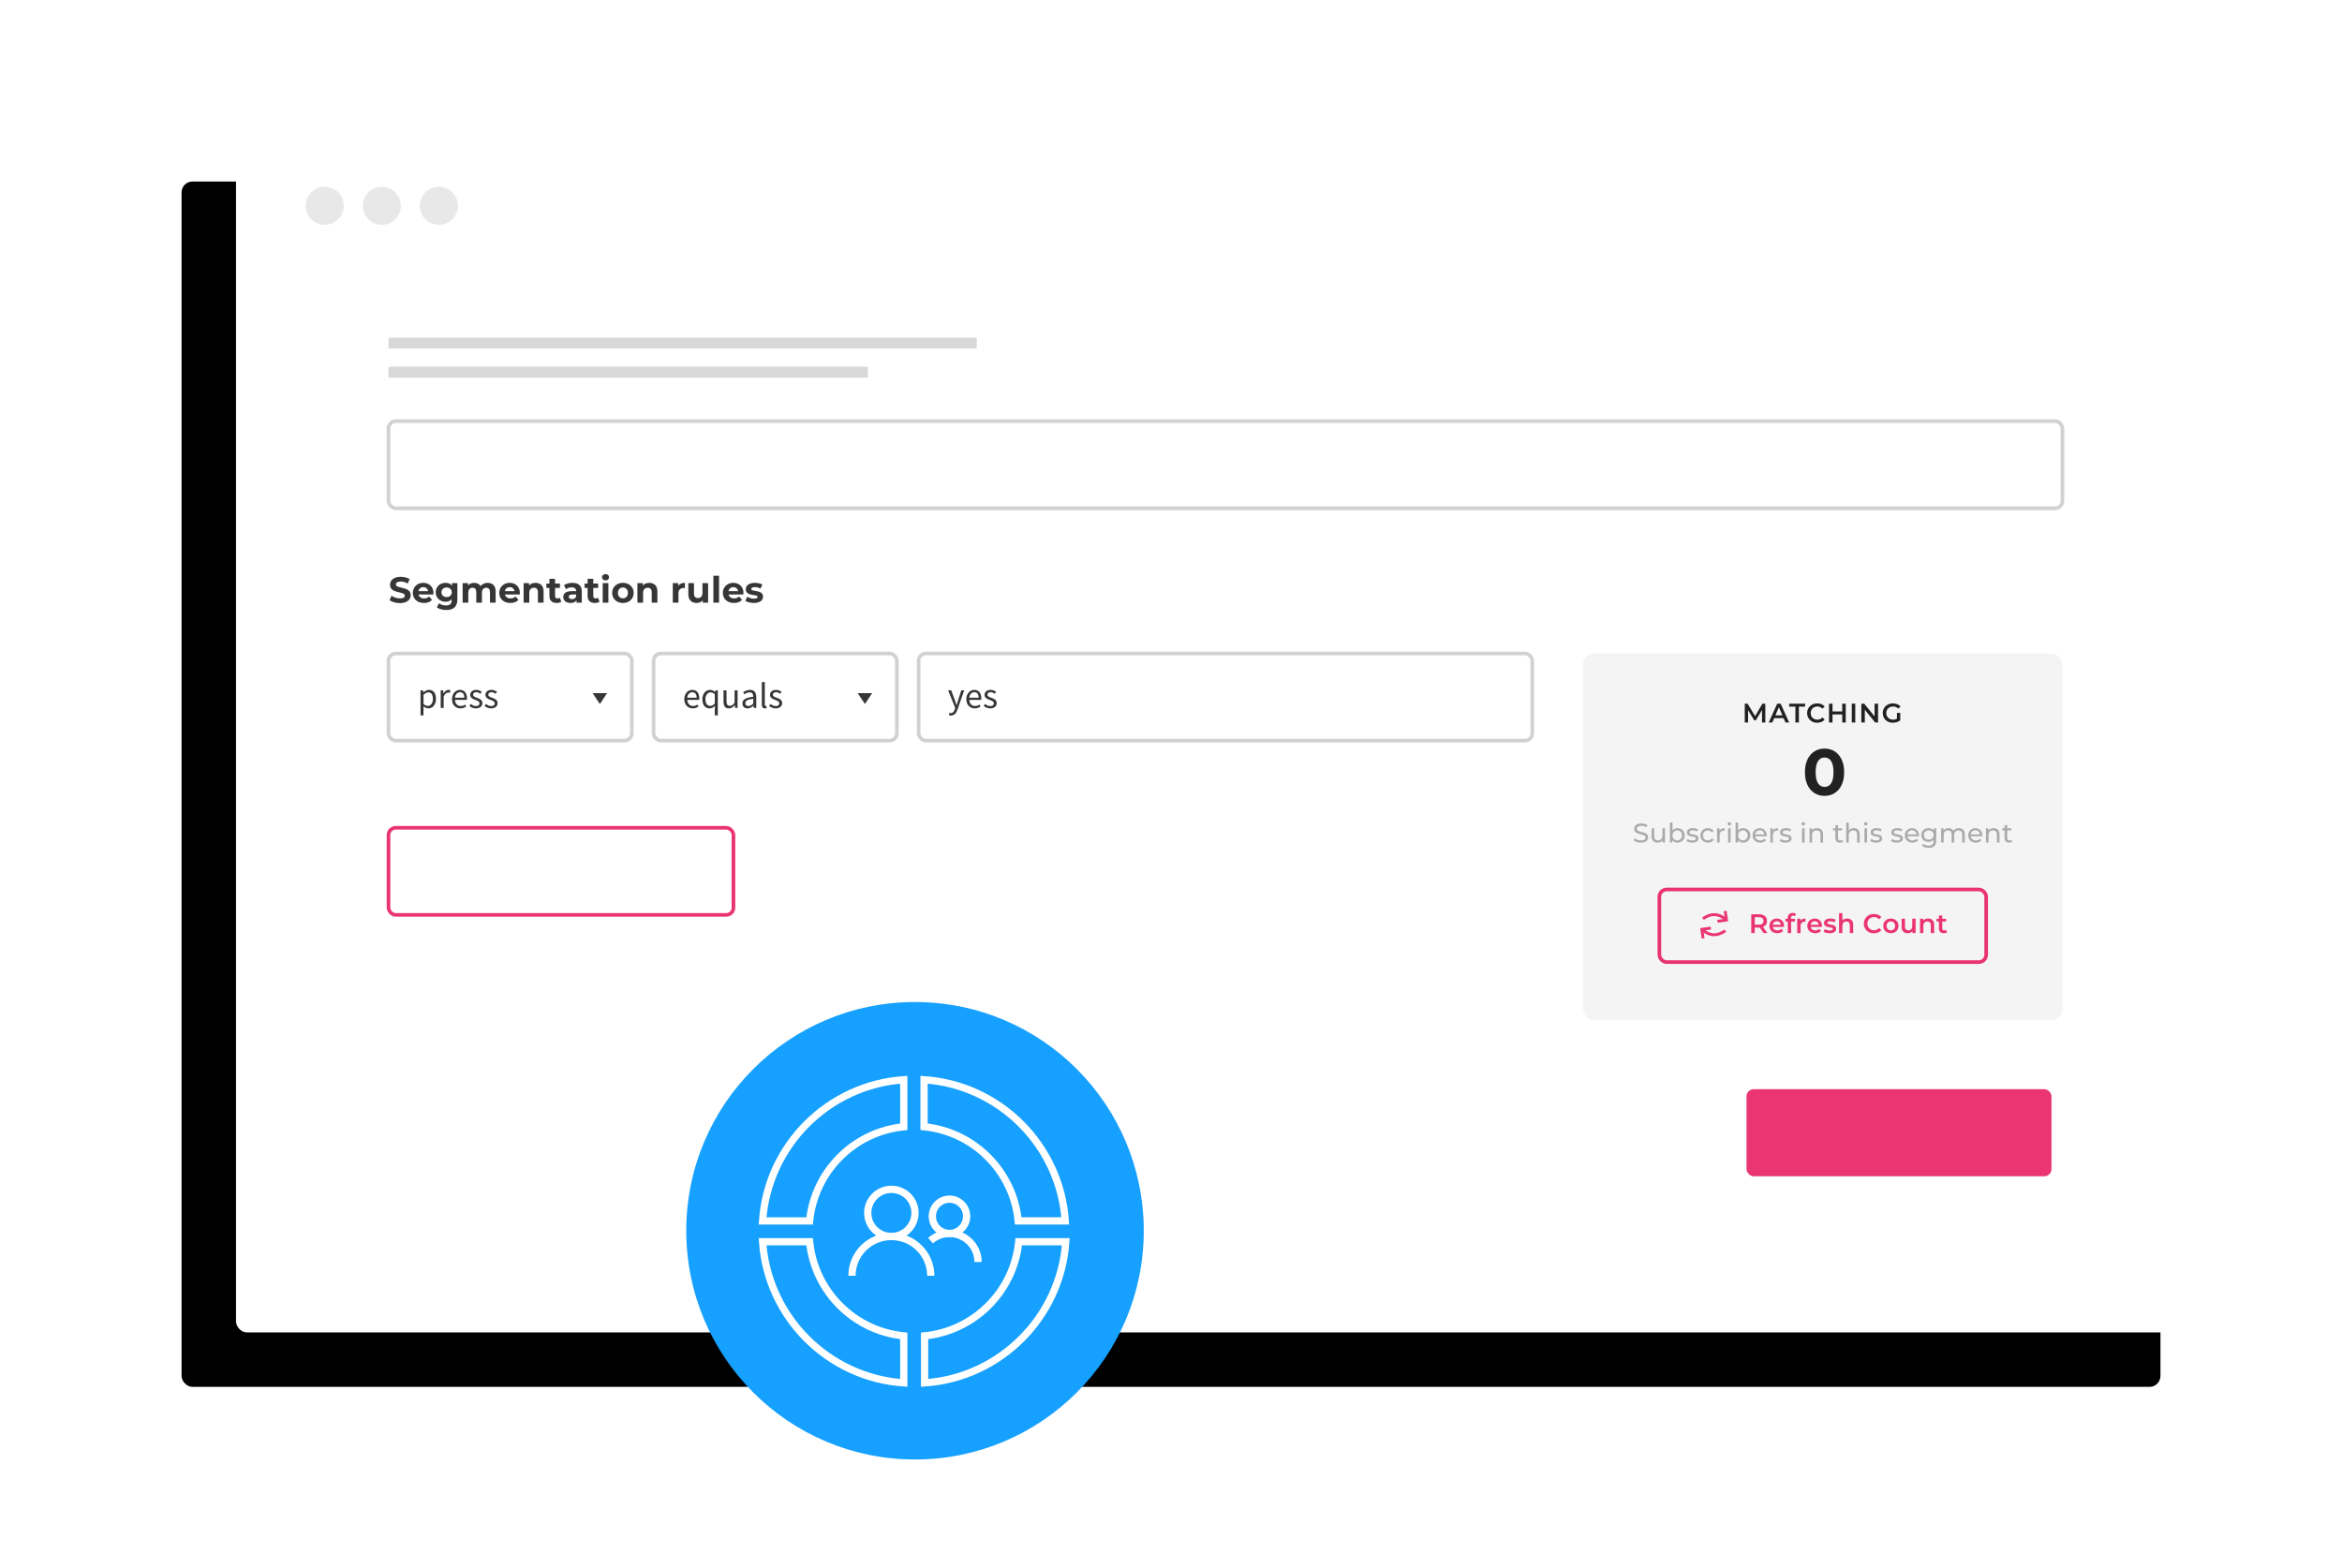 <?xml version="1.0" encoding="UTF-8"?>
<svg width="645px" height="432px" viewBox="0 0 645 432" version="1.1" xmlns="http://www.w3.org/2000/svg" xmlns:xlink="http://www.w3.org/1999/xlink">
    <title>Rectangle</title>
    <defs>
        <rect id="path-1" x="0" y="0" width="545" height="332" rx="3"></rect>
        <filter x="-17.9%" y="-20.3%" width="130.3%" height="149.7%" filterUnits="objectBoundingBox" id="filter-2">
            <feOffset dx="-15" dy="15" in="SourceAlpha" result="shadowOffsetOuter1"></feOffset>
            <feGaussianBlur stdDeviation="25" in="shadowOffsetOuter1" result="shadowBlurOuter1"></feGaussianBlur>
            <feColorMatrix values="0 0 0 0 0.91   0 0 0 0 0.122   0 0 0 0 0.388  0 0 0 0.05 0" type="matrix" in="shadowBlurOuter1"></feColorMatrix>
        </filter>
    </defs>
    <g id="Page-1" stroke="none" stroke-width="1" fill="none" fill-rule="evenodd">
        <g id="Smaily-/-Features-/-Email-marketing" transform="translate(-26, -1757)">
            <g id="Group" transform="translate(91, 1792)">
                <g id="Rectangle">
                    <use fill="black" fill-opacity="1" filter="url(#filter-2)" xlink:href="#path-1"></use>
                    <use fill="#FFFFFF" fill-rule="evenodd" xlink:href="#path-1"></use>
                </g>
                <rect id="Rectangle-Copy-4" stroke="#E81F63" opacity="0.9" x="42" y="193" width="95" height="24" rx="2"></rect>
                <rect id="Rectangle-Copy-18" fill="#E81F63" opacity="0.9" x="416" y="265" width="84" height="24" rx="2"></rect>
                <rect id="Rectangle" fill="#F4F4F4" x="371" y="145" width="132" height="101" rx="3"></rect>
                <rect id="Rectangle-Copy-31" stroke="#CCCCCC" opacity="0.9" x="42" y="145" width="67" height="24" rx="2"></rect>
                <rect id="Rectangle-Copy-32" stroke="#CCCCCC" opacity="0.9" x="115" y="145" width="67" height="24" rx="2"></rect>
                <rect id="Rectangle-Copy-33" stroke="#CCCCCC" opacity="0.9" x="188" y="145" width="169" height="24" rx="2"></rect>
                <path d="M45.13,131.12 C45.77,131.12 46.313,131.023 46.76,130.83 C47.207,130.637 47.542,130.375 47.765,130.045 C47.988,129.715 48.1,129.35 48.1,128.95 C48.1,128.483 47.978,128.113 47.735,127.84 C47.492,127.567 47.2,127.367 46.86,127.24 C46.52,127.113 46.083,126.987 45.55,126.86 C45.037,126.747 44.655,126.632 44.405,126.515 C44.155,126.398 44.03,126.22 44.03,125.98 C44.03,125.74 44.138,125.547 44.355,125.4 C44.572,125.253 44.907,125.18 45.36,125.18 C46.007,125.18 46.653,125.363 47.3,125.73 L47.3,125.73 L47.8,124.5 C47.48,124.3 47.107,124.147 46.68,124.04 C46.253,123.933 45.817,123.88 45.37,123.88 C44.73,123.88 44.188,123.977 43.745,124.17 C43.302,124.363 42.97,124.625 42.75,124.955 C42.53,125.285 42.42,125.653 42.42,126.06 C42.42,126.527 42.542,126.9 42.785,127.18 C43.028,127.46 43.32,127.663 43.66,127.79 C44,127.917 44.437,128.043 44.97,128.17 C45.317,128.25 45.592,128.323 45.795,128.39 C45.998,128.457 46.165,128.545 46.295,128.655 C46.425,128.765 46.49,128.903 46.49,129.07 C46.49,129.297 46.38,129.478 46.16,129.615 C45.94,129.752 45.6,129.82 45.14,129.82 C44.727,129.82 44.313,129.753 43.9,129.62 C43.487,129.487 43.13,129.31 42.83,129.09 L42.83,129.09 L42.28,130.31 C42.593,130.55 43.008,130.745 43.525,130.895 C44.042,131.045 44.577,131.12 45.13,131.12 Z M51.77,131.08 C52.743,131.08 53.483,130.79 53.99,130.21 L53.99,130.21 L53.16,129.31 C52.973,129.49 52.772,129.622 52.555,129.705 C52.338,129.788 52.09,129.83 51.81,129.83 C51.403,129.83 51.063,129.733 50.79,129.54 C50.517,129.347 50.343,129.083 50.27,128.75 L50.27,128.75 L54.34,128.75 C54.36,128.49 54.37,128.35 54.37,128.33 C54.37,127.77 54.248,127.278 54.005,126.855 C53.762,126.432 53.427,126.107 53,125.88 C52.573,125.653 52.097,125.54 51.57,125.54 C51.03,125.54 50.542,125.658 50.105,125.895 C49.668,126.132 49.325,126.462 49.075,126.885 C48.825,127.308 48.7,127.783 48.7,128.31 C48.7,128.843 48.827,129.32 49.08,129.74 C49.333,130.16 49.693,130.488 50.16,130.725 C50.627,130.962 51.163,131.08 51.77,131.08 Z M52.9,127.84 L50.25,127.84 C50.303,127.493 50.45,127.22 50.69,127.02 C50.93,126.82 51.227,126.72 51.58,126.72 C51.927,126.72 52.22,126.822 52.46,127.025 C52.7,127.228 52.847,127.5 52.9,127.84 L52.9,127.84 Z M57.94,133.02 C58.927,133.02 59.677,132.78 60.19,132.3 C60.703,131.82 60.96,131.087 60.96,130.1 L60.96,130.1 L60.96,125.62 L59.48,125.62 L59.48,126.31 C59.073,125.797 58.48,125.54 57.7,125.54 C57.207,125.54 56.755,125.648 56.345,125.865 C55.935,126.082 55.61,126.387 55.37,126.78 C55.13,127.173 55.01,127.627 55.01,128.14 C55.01,128.653 55.13,129.107 55.37,129.5 C55.61,129.893 55.935,130.198 56.345,130.415 C56.755,130.632 57.207,130.74 57.7,130.74 C58.427,130.74 58.993,130.517 59.4,130.07 L59.4,130.07 L59.4,130.3 C59.4,130.793 59.272,131.162 59.015,131.405 C58.758,131.648 58.36,131.77 57.82,131.77 C57.473,131.77 57.127,131.715 56.78,131.605 C56.433,131.495 56.147,131.347 55.92,131.16 L55.92,131.16 L55.3,132.28 C55.607,132.52 55.993,132.703 56.46,132.83 C56.927,132.957 57.42,133.02 57.94,133.02 Z M58.01,129.46 C57.597,129.46 57.257,129.338 56.99,129.095 C56.723,128.852 56.59,128.533 56.59,128.14 C56.59,127.747 56.723,127.428 56.99,127.185 C57.257,126.942 57.597,126.82 58.01,126.82 C58.423,126.82 58.762,126.942 59.025,127.185 C59.288,127.428 59.42,127.747 59.42,128.14 C59.42,128.533 59.288,128.852 59.025,129.095 C58.762,129.338 58.423,129.46 58.01,129.46 Z M63.97,131 L63.97,128.3 C63.97,127.833 64.077,127.482 64.29,127.245 C64.503,127.008 64.79,126.89 65.15,126.89 C65.83,126.89 66.17,127.313 66.17,128.16 L66.17,128.16 L66.17,131 L67.73,131 L67.73,128.3 C67.73,127.833 67.837,127.482 68.05,127.245 C68.263,127.008 68.553,126.89 68.92,126.89 C69.247,126.89 69.498,126.995 69.675,127.205 C69.852,127.415 69.94,127.733 69.94,128.16 L69.94,128.16 L69.94,131 L71.5,131 L71.5,127.92 C71.5,127.127 71.302,126.532 70.905,126.135 C70.508,125.738 69.973,125.54 69.3,125.54 C68.9,125.54 68.532,125.617 68.195,125.77 C67.858,125.923 67.58,126.14 67.36,126.42 C67.173,126.133 66.927,125.915 66.62,125.765 C66.313,125.615 65.97,125.54 65.59,125.54 C65.243,125.54 64.925,125.6 64.635,125.72 C64.345,125.84 64.1,126.013 63.9,126.24 L63.9,126.24 L63.9,125.62 L62.41,125.62 L62.41,131 L63.97,131 Z M75.57,131.08 C76.543,131.08 77.283,130.79 77.79,130.21 L77.79,130.21 L76.96,129.31 C76.773,129.49 76.572,129.622 76.355,129.705 C76.138,129.788 75.89,129.83 75.61,129.83 C75.203,129.83 74.863,129.733 74.59,129.54 C74.317,129.347 74.143,129.083 74.07,128.75 L74.07,128.75 L78.14,128.75 C78.16,128.49 78.17,128.35 78.17,128.33 C78.17,127.77 78.048,127.278 77.805,126.855 C77.562,126.432 77.227,126.107 76.8,125.88 C76.373,125.653 75.897,125.54 75.37,125.54 C74.83,125.54 74.342,125.658 73.905,125.895 C73.468,126.132 73.125,126.462 72.875,126.885 C72.625,127.308 72.5,127.783 72.5,128.31 C72.5,128.843 72.627,129.32 72.88,129.74 C73.133,130.16 73.493,130.488 73.96,130.725 C74.427,130.962 74.963,131.08 75.57,131.08 Z M76.7,127.84 L74.05,127.84 C74.103,127.493 74.25,127.22 74.49,127.02 C74.73,126.82 75.027,126.72 75.38,126.72 C75.727,126.72 76.02,126.822 76.26,127.025 C76.5,127.228 76.647,127.5 76.7,127.84 L76.7,127.84 Z M80.77,131 L80.77,128.34 C80.77,127.86 80.887,127.498 81.12,127.255 C81.353,127.012 81.667,126.89 82.06,126.89 C82.413,126.89 82.683,126.995 82.87,127.205 C83.057,127.415 83.15,127.733 83.15,128.16 L83.15,128.16 L83.15,131 L84.71,131 L84.71,127.92 C84.71,127.133 84.505,126.54 84.095,126.14 C83.685,125.74 83.147,125.54 82.48,125.54 C82.113,125.54 81.777,125.602 81.47,125.725 C81.163,125.848 80.907,126.023 80.7,126.25 L80.7,126.25 L80.7,125.62 L79.21,125.62 L79.21,131 L80.77,131 Z M88.32,131.08 C88.567,131.08 88.802,131.052 89.025,130.995 C89.248,130.938 89.437,130.853 89.59,130.74 L89.59,130.74 L89.17,129.64 C88.997,129.773 88.787,129.84 88.54,129.84 C88.327,129.84 88.162,129.778 88.045,129.655 C87.928,129.532 87.87,129.357 87.87,129.13 L87.87,129.13 L87.87,126.94 L89.21,126.94 L89.21,125.74 L87.87,125.74 L87.87,124.43 L86.31,124.43 L86.31,125.74 L85.48,125.74 L85.48,126.94 L86.31,126.94 L86.31,129.15 C86.31,129.783 86.485,130.263 86.835,130.59 C87.185,130.917 87.68,131.08 88.32,131.08 Z M92.13,131.08 C92.93,131.08 93.477,130.83 93.77,130.33 L93.77,130.33 L93.77,131 L95.23,131 L95.23,127.93 C95.23,127.13 95.007,126.532 94.56,126.135 C94.113,125.738 93.473,125.54 92.64,125.54 C92.207,125.54 91.785,125.597 91.375,125.71 C90.965,125.823 90.613,125.983 90.32,126.19 L90.32,126.19 L90.88,127.28 C91.073,127.127 91.308,127.005 91.585,126.915 C91.862,126.825 92.143,126.78 92.43,126.78 C92.843,126.78 93.153,126.872 93.36,127.055 C93.567,127.238 93.67,127.5 93.67,127.84 L93.67,127.84 L92.43,127.84 C91.643,127.84 91.062,127.983 90.685,128.27 C90.308,128.557 90.12,128.95 90.12,129.45 C90.12,129.763 90.2,130.043 90.36,130.29 C90.52,130.537 90.752,130.73 91.055,130.87 C91.358,131.01 91.717,131.08 92.13,131.08 Z M92.52,130.03 C92.247,130.03 92.032,129.972 91.875,129.855 C91.718,129.738 91.64,129.58 91.64,129.38 C91.64,128.96 91.96,128.75 92.6,128.75 L92.6,128.75 L93.67,128.75 L93.67,129.3 C93.583,129.54 93.437,129.722 93.23,129.845 C93.023,129.968 92.787,130.03 92.52,130.03 Z M98.84,131.08 C99.087,131.08 99.322,131.052 99.545,130.995 C99.768,130.938 99.957,130.853 100.11,130.74 L100.11,130.74 L99.69,129.64 C99.517,129.773 99.307,129.84 99.06,129.84 C98.847,129.84 98.682,129.778 98.565,129.655 C98.448,129.532 98.39,129.357 98.39,129.13 L98.39,129.13 L98.39,126.94 L99.73,126.94 L99.73,125.74 L98.39,125.74 L98.39,124.43 L96.83,124.43 L96.83,125.74 L96,125.74 L96,126.94 L96.83,126.94 L96.83,129.15 C96.83,129.783 97.005,130.263 97.355,130.59 C97.705,130.917 98.2,131.08 98.84,131.08 Z M101.77,124.87 C102.057,124.87 102.29,124.785 102.47,124.615 C102.65,124.445 102.74,124.23 102.74,123.97 C102.74,123.73 102.65,123.53 102.47,123.37 C102.29,123.21 102.057,123.13 101.77,123.13 C101.483,123.13 101.25,123.213 101.07,123.38 C100.89,123.547 100.8,123.753 100.8,124 C100.8,124.247 100.89,124.453 101.07,124.62 C101.25,124.787 101.483,124.87 101.77,124.87 Z M102.55,131 L102.55,125.62 L100.99,125.62 L100.99,131 L102.55,131 Z M106.56,131.08 C107.127,131.08 107.633,130.962 108.08,130.725 C108.527,130.488 108.877,130.16 109.13,129.74 C109.383,129.32 109.51,128.843 109.51,128.31 C109.51,127.777 109.383,127.3 109.13,126.88 C108.877,126.46 108.527,126.132 108.08,125.895 C107.633,125.658 107.127,125.54 106.56,125.54 C105.993,125.54 105.485,125.658 105.035,125.895 C104.585,126.132 104.233,126.46 103.98,126.88 C103.727,127.3 103.6,127.777 103.6,128.31 C103.6,128.843 103.727,129.32 103.98,129.74 C104.233,130.16 104.585,130.488 105.035,130.725 C105.485,130.962 105.993,131.08 106.56,131.08 Z M106.56,129.8 C106.16,129.8 105.83,129.665 105.57,129.395 C105.31,129.125 105.18,128.763 105.18,128.31 C105.18,127.857 105.31,127.495 105.57,127.225 C105.83,126.955 106.16,126.82 106.56,126.82 C106.96,126.82 107.288,126.955 107.545,127.225 C107.802,127.495 107.93,127.857 107.93,128.31 C107.93,128.763 107.802,129.125 107.545,129.395 C107.288,129.665 106.96,129.8 106.56,129.8 Z M112.11,131 L112.11,128.34 C112.11,127.86 112.227,127.498 112.46,127.255 C112.693,127.012 113.007,126.89 113.4,126.89 C113.753,126.89 114.023,126.995 114.21,127.205 C114.397,127.415 114.49,127.733 114.49,128.16 L114.49,128.16 L114.49,131 L116.05,131 L116.05,127.92 C116.05,127.133 115.845,126.54 115.435,126.14 C115.025,125.74 114.487,125.54 113.82,125.54 C113.453,125.54 113.117,125.602 112.81,125.725 C112.503,125.848 112.247,126.023 112.04,126.25 L112.04,126.25 L112.04,125.62 L110.55,125.62 L110.55,131 L112.11,131 Z M121.85,131 L121.85,128.46 C121.85,127.96 121.977,127.585 122.23,127.335 C122.483,127.085 122.833,126.96 123.28,126.96 C123.34,126.96 123.457,126.967 123.63,126.98 L123.63,126.98 L123.63,125.54 C123.217,125.54 122.852,125.607 122.535,125.74 C122.218,125.873 121.967,126.07 121.78,126.33 L121.78,126.33 L121.78,125.62 L120.29,125.62 L120.29,131 L121.85,131 Z M126.87,131.08 C127.203,131.08 127.513,131.018 127.8,130.895 C128.087,130.772 128.333,130.593 128.54,130.36 L128.54,130.36 L128.54,131 L130.02,131 L130.02,125.62 L128.46,125.62 L128.46,128.28 C128.46,128.76 128.347,129.122 128.12,129.365 C127.893,129.608 127.593,129.73 127.22,129.73 C126.493,129.73 126.13,129.297 126.13,128.43 L126.13,128.43 L126.13,125.62 L124.57,125.62 L124.57,128.66 C124.57,129.46 124.777,130.063 125.19,130.47 C125.603,130.877 126.163,131.08 126.87,131.08 Z M133.03,131 L133.03,123.58 L131.47,123.58 L131.47,131 L133.03,131 Z M137.15,131.08 C138.123,131.08 138.863,130.79 139.37,130.21 L139.37,130.21 L138.54,129.31 C138.353,129.49 138.152,129.622 137.935,129.705 C137.718,129.788 137.47,129.83 137.19,129.83 C136.783,129.83 136.443,129.733 136.17,129.54 C135.897,129.347 135.723,129.083 135.65,128.75 L135.65,128.75 L139.72,128.75 C139.74,128.49 139.75,128.35 139.75,128.33 C139.75,127.77 139.628,127.278 139.385,126.855 C139.142,126.432 138.807,126.107 138.38,125.88 C137.953,125.653 137.477,125.54 136.95,125.54 C136.41,125.54 135.922,125.658 135.485,125.895 C135.048,126.132 134.705,126.462 134.455,126.885 C134.205,127.308 134.08,127.783 134.08,128.31 C134.08,128.843 134.207,129.32 134.46,129.74 C134.713,130.16 135.073,130.488 135.54,130.725 C136.007,130.962 136.543,131.08 137.15,131.08 Z M138.28,127.84 L135.63,127.84 C135.683,127.493 135.83,127.22 136.07,127.02 C136.31,126.82 136.607,126.72 136.96,126.72 C137.307,126.72 137.6,126.822 137.84,127.025 C138.08,127.228 138.227,127.5 138.28,127.84 L138.28,127.84 Z M142.6,131.08 C143.127,131.08 143.582,131.008 143.965,130.865 C144.348,130.722 144.64,130.52 144.84,130.26 C145.04,130 145.14,129.703 145.14,129.37 C145.14,128.977 145.037,128.67 144.83,128.45 C144.623,128.23 144.38,128.078 144.1,127.995 C143.82,127.912 143.46,127.833 143.02,127.76 C142.627,127.7 142.34,127.637 142.16,127.57 C141.98,127.503 141.89,127.387 141.89,127.22 C141.89,127.073 141.973,126.953 142.14,126.86 C142.307,126.767 142.557,126.72 142.89,126.72 C143.45,126.72 143.967,126.853 144.44,127.12 L144.44,127.12 L144.96,126.01 C144.713,125.863 144.402,125.748 144.025,125.665 C143.648,125.582 143.27,125.54 142.89,125.54 C142.377,125.54 141.932,125.613 141.555,125.76 C141.178,125.907 140.892,126.112 140.695,126.375 C140.498,126.638 140.4,126.94 140.4,127.28 C140.4,127.687 140.505,128 140.715,128.22 C140.925,128.44 141.173,128.593 141.46,128.68 C141.747,128.767 142.11,128.843 142.55,128.91 C142.923,128.957 143.2,129.013 143.38,129.08 C143.56,129.147 143.65,129.257 143.65,129.41 C143.65,129.737 143.32,129.9 142.66,129.9 C142.333,129.9 142,129.852 141.66,129.755 C141.32,129.658 141.03,129.533 140.79,129.38 L140.79,129.38 L140.27,130.5 C140.523,130.667 140.863,130.805 141.29,130.915 C141.717,131.025 142.153,131.08 142.6,131.08 Z" id="Segmentationrules" fill="#212121" fill-rule="nonzero" opacity="0.9"></path>
                <path d="M51.64,162.05 L51.64,160.41 L51.62,159.56 C51.847,159.733 52.072,159.87 52.295,159.97 C52.518,160.07 52.743,160.12 52.97,160.12 C53.25,160.12 53.517,160.062 53.77,159.945 C54.023,159.828 54.247,159.657 54.44,159.43 C54.633,159.203 54.787,158.928 54.9,158.605 C55.013,158.282 55.07,157.913 55.07,157.5 C55.07,157.12 55.028,156.778 54.945,156.475 C54.862,156.172 54.74,155.912 54.58,155.695 C54.42,155.478 54.22,155.312 53.98,155.195 C53.74,155.078 53.463,155.02 53.15,155.02 C52.863,155.02 52.588,155.087 52.325,155.22 C52.062,155.353 51.82,155.513 51.6,155.7 L51.6,155.7 L51.57,155.7 L51.5,155.14 L50.82,155.14 L50.82,162.05 L51.64,162.05 Z M52.83,159.43 C52.67,159.43 52.487,159.392 52.28,159.315 C52.073,159.238 51.86,159.107 51.64,158.92 L51.64,158.92 L51.64,156.37 C51.88,156.157 52.105,155.993 52.315,155.88 C52.525,155.767 52.733,155.71 52.94,155.71 C53.167,155.71 53.362,155.753 53.525,155.84 C53.688,155.927 53.822,156.048 53.925,156.205 C54.028,156.362 54.103,156.55 54.15,156.77 C54.197,156.99 54.22,157.233 54.22,157.5 C54.22,157.8 54.185,158.07 54.115,158.31 C54.045,158.55 53.948,158.752 53.825,158.915 C53.702,159.078 53.555,159.205 53.385,159.295 C53.215,159.385 53.03,159.43 52.83,159.43 Z M57.19,160 L57.19,156.88 C57.357,156.467 57.552,156.177 57.775,156.01 C57.998,155.843 58.213,155.76 58.42,155.76 C58.52,155.76 58.603,155.767 58.67,155.78 C58.737,155.793 58.81,155.813 58.89,155.84 L58.89,155.84 L59.05,155.12 C58.897,155.053 58.723,155.02 58.53,155.02 C58.25,155.02 57.992,155.11 57.755,155.29 C57.518,155.47 57.317,155.713 57.15,156.02 L57.15,156.02 L57.12,156.02 L57.05,155.14 L56.37,155.14 L56.37,160 L57.19,160 Z M61.81,160.12 C62.143,160.12 62.44,160.07 62.7,159.97 C62.96,159.87 63.197,159.753 63.41,159.62 L63.41,159.62 L63.12,159.08 C62.94,159.193 62.752,159.285 62.555,159.355 C62.358,159.425 62.143,159.46 61.91,159.46 C61.443,159.46 61.065,159.308 60.775,159.005 C60.485,158.702 60.323,158.29 60.29,157.77 L60.29,157.77 L63.57,157.77 C63.583,157.71 63.592,157.638 63.595,157.555 C63.598,157.472 63.6,157.387 63.6,157.3 C63.6,156.953 63.557,156.64 63.47,156.36 C63.383,156.08 63.258,155.84 63.095,155.64 C62.932,155.44 62.728,155.287 62.485,155.18 C62.242,155.073 61.967,155.02 61.66,155.02 C61.38,155.02 61.11,155.078 60.85,155.195 C60.59,155.312 60.358,155.48 60.155,155.7 C59.952,155.92 59.788,156.188 59.665,156.505 C59.542,156.822 59.48,157.18 59.48,157.58 C59.48,157.98 59.54,158.337 59.66,158.65 C59.78,158.963 59.945,159.228 60.155,159.445 C60.365,159.662 60.612,159.828 60.895,159.945 C61.178,160.062 61.483,160.12 61.81,160.12 Z M62.88,157.18 L60.28,157.18 C60.307,156.94 60.362,156.727 60.445,156.54 C60.528,156.353 60.633,156.195 60.76,156.065 C60.887,155.935 61.028,155.837 61.185,155.77 C61.342,155.703 61.507,155.67 61.68,155.67 C62.06,155.67 62.355,155.798 62.565,156.055 C62.775,156.312 62.88,156.687 62.88,157.18 L62.88,157.18 Z M66.07,160.12 C66.357,160.12 66.612,160.082 66.835,160.005 C67.058,159.928 67.245,159.823 67.395,159.69 C67.545,159.557 67.658,159.403 67.735,159.23 C67.812,159.057 67.85,158.87 67.85,158.67 C67.85,158.443 67.805,158.25 67.715,158.09 C67.625,157.93 67.51,157.795 67.37,157.685 C67.23,157.575 67.072,157.483 66.895,157.41 C66.718,157.337 66.543,157.267 66.37,157.2 C66.23,157.147 66.095,157.095 65.965,157.045 C65.835,156.995 65.72,156.938 65.62,156.875 C65.52,156.812 65.44,156.738 65.38,156.655 C65.32,156.572 65.29,156.473 65.29,156.36 C65.29,156.173 65.362,156.01 65.505,155.87 C65.648,155.73 65.873,155.66 66.18,155.66 C66.393,155.66 66.59,155.7 66.77,155.78 C66.95,155.86 67.123,155.963 67.29,156.09 L67.29,156.09 L67.68,155.57 C67.493,155.417 67.272,155.287 67.015,155.18 C66.758,155.073 66.477,155.02 66.17,155.02 C65.91,155.02 65.677,155.055 65.47,155.125 C65.263,155.195 65.088,155.292 64.945,155.415 C64.802,155.538 64.692,155.685 64.615,155.855 C64.538,156.025 64.5,156.207 64.5,156.4 C64.5,156.607 64.543,156.783 64.63,156.93 C64.717,157.077 64.828,157.205 64.965,157.315 C65.102,157.425 65.257,157.518 65.43,157.595 C65.603,157.672 65.777,157.74 65.95,157.8 C66.083,157.853 66.217,157.907 66.35,157.96 C66.483,158.013 66.602,158.075 66.705,158.145 C66.808,158.215 66.893,158.297 66.96,158.39 C67.027,158.483 67.06,158.593 67.06,158.72 C67.06,158.933 66.98,159.113 66.82,159.26 C66.66,159.407 66.42,159.48 66.1,159.48 C65.807,159.48 65.548,159.427 65.325,159.32 C65.102,159.213 64.883,159.073 64.67,158.9 L64.67,158.9 L64.26,159.45 C64.493,159.643 64.767,159.803 65.08,159.93 C65.393,160.057 65.723,160.12 66.07,160.12 Z M70.26,160.12 C70.547,160.12 70.802,160.082 71.025,160.005 C71.248,159.928 71.435,159.823 71.585,159.69 C71.735,159.557 71.848,159.403 71.925,159.23 C72.002,159.057 72.04,158.87 72.04,158.67 C72.04,158.443 71.995,158.25 71.905,158.09 C71.815,157.93 71.7,157.795 71.56,157.685 C71.42,157.575 71.262,157.483 71.085,157.41 C70.908,157.337 70.733,157.267 70.56,157.2 C70.42,157.147 70.285,157.095 70.155,157.045 C70.025,156.995 69.91,156.938 69.81,156.875 C69.71,156.812 69.63,156.738 69.57,156.655 C69.51,156.572 69.48,156.473 69.48,156.36 C69.48,156.173 69.552,156.01 69.695,155.87 C69.838,155.73 70.063,155.66 70.37,155.66 C70.583,155.66 70.78,155.7 70.96,155.78 C71.14,155.86 71.313,155.963 71.48,156.09 L71.48,156.09 L71.87,155.57 C71.683,155.417 71.462,155.287 71.205,155.18 C70.948,155.073 70.667,155.02 70.36,155.02 C70.1,155.02 69.867,155.055 69.66,155.125 C69.453,155.195 69.278,155.292 69.135,155.415 C68.992,155.538 68.882,155.685 68.805,155.855 C68.728,156.025 68.69,156.207 68.69,156.4 C68.69,156.607 68.733,156.783 68.82,156.93 C68.907,157.077 69.018,157.205 69.155,157.315 C69.292,157.425 69.447,157.518 69.62,157.595 C69.793,157.672 69.967,157.74 70.14,157.8 L70.14,157.8 L70.54,157.96 C70.673,158.013 70.792,158.075 70.895,158.145 C70.998,158.215 71.083,158.297 71.15,158.39 C71.217,158.483 71.25,158.593 71.25,158.72 C71.25,158.933 71.17,159.113 71.01,159.26 C70.85,159.407 70.61,159.48 70.29,159.48 C69.997,159.48 69.738,159.427 69.515,159.32 C69.292,159.213 69.073,159.073 68.86,158.9 L68.86,158.9 L68.45,159.45 C68.683,159.643 68.957,159.803 69.27,159.93 C69.583,160.057 69.913,160.12 70.26,160.12 Z" id="press" fill="#212121" fill-rule="nonzero" opacity="0.9"></path>
                <rect id="Rectangle-Copy-31" stroke="#CCCCCC" opacity="0.9" x="42" y="81" width="461" height="24" rx="2"></rect>
                <path d="M125.79,160.12 C126.123,160.12 126.42,160.07 126.68,159.97 C126.94,159.87 127.177,159.753 127.39,159.62 L127.39,159.62 L127.1,159.08 C126.92,159.193 126.732,159.285 126.535,159.355 C126.338,159.425 126.123,159.46 125.89,159.46 C125.423,159.46 125.045,159.308 124.755,159.005 C124.465,158.702 124.303,158.29 124.27,157.77 L124.27,157.77 L127.55,157.77 C127.563,157.71 127.572,157.638 127.575,157.555 C127.578,157.472 127.58,157.387 127.58,157.3 C127.58,156.953 127.537,156.64 127.45,156.36 C127.363,156.08 127.238,155.84 127.075,155.64 C126.912,155.44 126.708,155.287 126.465,155.18 C126.222,155.073 125.947,155.02 125.64,155.02 C125.36,155.02 125.09,155.078 124.83,155.195 C124.57,155.312 124.338,155.48 124.135,155.7 C123.932,155.92 123.768,156.188 123.645,156.505 C123.522,156.822 123.46,157.18 123.46,157.58 C123.46,157.98 123.52,158.337 123.64,158.65 C123.76,158.963 123.925,159.228 124.135,159.445 C124.345,159.662 124.592,159.828 124.875,159.945 C125.158,160.062 125.463,160.12 125.79,160.12 Z M126.86,157.18 L124.26,157.18 C124.287,156.94 124.342,156.727 124.425,156.54 C124.508,156.353 124.613,156.195 124.74,156.065 C124.867,155.935 125.008,155.837 125.165,155.77 C125.322,155.703 125.487,155.67 125.66,155.67 C126.04,155.67 126.335,155.798 126.545,156.055 C126.755,156.312 126.86,156.687 126.86,157.18 L126.86,157.18 Z M132.69,162.05 L132.69,155.14 L132.03,155.14 L131.95,155.6 L131.93,155.6 C131.71,155.407 131.493,155.262 131.28,155.165 C131.067,155.068 130.82,155.02 130.54,155.02 C130.26,155.02 129.993,155.08 129.74,155.2 C129.487,155.32 129.263,155.49 129.07,155.71 C128.877,155.93 128.722,156.198 128.605,156.515 C128.488,156.832 128.43,157.187 128.43,157.58 C128.43,158.393 128.612,159.02 128.975,159.46 C129.338,159.9 129.827,160.12 130.44,160.12 C130.72,160.12 130.985,160.055 131.235,159.925 C131.485,159.795 131.707,159.633 131.9,159.44 L131.9,159.44 L131.86,160.32 L131.86,162.05 L132.69,162.05 Z M130.62,159.43 C130.193,159.43 129.863,159.267 129.63,158.94 C129.397,158.613 129.28,158.157 129.28,157.57 C129.28,157.29 129.317,157.037 129.39,156.81 C129.463,156.583 129.563,156.388 129.69,156.225 C129.817,156.062 129.965,155.935 130.135,155.845 C130.305,155.755 130.487,155.71 130.68,155.71 C130.88,155.71 131.075,155.748 131.265,155.825 C131.455,155.902 131.653,156.033 131.86,156.22 L131.86,156.22 L131.86,158.76 C131.66,158.987 131.46,159.155 131.26,159.265 C131.06,159.375 130.847,159.43 130.62,159.43 Z M135.75,160.12 C136.09,160.12 136.385,160.04 136.635,159.88 C136.885,159.72 137.123,159.507 137.35,159.24 L137.35,159.24 L137.38,159.24 L137.45,160 L138.13,160 L138.13,155.14 L137.31,155.14 L137.31,158.59 C137.077,158.877 136.863,159.085 136.67,159.215 C136.477,159.345 136.253,159.41 136,159.41 C135.68,159.41 135.448,159.308 135.305,159.105 C135.162,158.902 135.09,158.57 135.09,158.11 L135.09,158.11 L135.09,155.14 L134.26,155.14 L134.26,158.22 C134.26,158.847 134.378,159.32 134.615,159.64 C134.852,159.96 135.23,160.12 135.75,160.12 Z M140.89,160.12 C141.197,160.12 141.483,160.052 141.75,159.915 C142.017,159.778 142.267,159.613 142.5,159.42 L142.5,159.42 L142.53,159.42 L142.6,160 L143.28,160 L143.28,157.02 C143.28,156.413 143.147,155.928 142.88,155.565 C142.613,155.202 142.183,155.02 141.59,155.02 C141.197,155.02 140.837,155.088 140.51,155.225 C140.183,155.362 139.907,155.503 139.68,155.65 L139.68,155.65 L140,156.22 C140.193,156.087 140.413,155.967 140.66,155.86 C140.907,155.753 141.17,155.7 141.45,155.7 C141.65,155.7 141.815,155.735 141.945,155.805 C142.075,155.875 142.177,155.967 142.25,156.08 C142.323,156.193 142.375,156.323 142.405,156.47 C142.435,156.617 142.45,156.767 142.45,156.92 C141.41,157.033 140.653,157.232 140.18,157.515 C139.707,157.798 139.47,158.207 139.47,158.74 C139.47,159.18 139.605,159.52 139.875,159.76 C140.145,160 140.483,160.12 140.89,160.12 Z M141.13,159.46 C140.89,159.46 140.687,159.4 140.52,159.28 C140.353,159.16 140.27,158.96 140.27,158.68 C140.27,158.527 140.308,158.385 140.385,158.255 C140.462,158.125 140.585,158.01 140.755,157.91 C140.925,157.81 141.148,157.723 141.425,157.65 C141.702,157.577 142.043,157.513 142.45,157.46 L142.45,157.46 L142.45,158.81 C142.217,159.023 141.997,159.185 141.79,159.295 C141.583,159.405 141.363,159.46 141.13,159.46 Z M145.68,160.12 C145.793,160.12 145.887,160.113 145.96,160.1 C146.033,160.087 146.097,160.067 146.15,160.04 L146.15,160.04 L146.04,159.42 C145.993,159.433 145.958,159.44 145.935,159.44 L145.935,159.44 L145.86,159.44 C145.8,159.44 145.747,159.413 145.7,159.36 C145.653,159.307 145.63,159.213 145.63,159.08 L145.63,159.08 L145.63,152.88 L144.81,152.88 L144.81,159.02 C144.81,159.38 144.877,159.653 145.01,159.84 C145.143,160.027 145.367,160.12 145.68,160.12 Z M148.63,160.12 C148.917,160.12 149.172,160.082 149.395,160.005 C149.618,159.928 149.805,159.823 149.955,159.69 C150.105,159.557 150.218,159.403 150.295,159.23 C150.372,159.057 150.41,158.87 150.41,158.67 C150.41,158.443 150.365,158.25 150.275,158.09 C150.185,157.93 150.07,157.795 149.93,157.685 C149.79,157.575 149.632,157.483 149.455,157.41 C149.278,157.337 149.103,157.267 148.93,157.2 C148.79,157.147 148.655,157.095 148.525,157.045 C148.395,156.995 148.28,156.938 148.18,156.875 C148.08,156.812 148,156.738 147.94,156.655 C147.88,156.572 147.85,156.473 147.85,156.36 C147.85,156.173 147.922,156.01 148.065,155.87 C148.208,155.73 148.433,155.66 148.74,155.66 C148.953,155.66 149.15,155.7 149.33,155.78 C149.51,155.86 149.683,155.963 149.85,156.09 L149.85,156.09 L150.24,155.57 C150.053,155.417 149.832,155.287 149.575,155.18 C149.318,155.073 149.037,155.02 148.73,155.02 C148.47,155.02 148.237,155.055 148.03,155.125 C147.823,155.195 147.648,155.292 147.505,155.415 C147.362,155.538 147.252,155.685 147.175,155.855 C147.098,156.025 147.06,156.207 147.06,156.4 C147.06,156.607 147.103,156.783 147.19,156.93 C147.277,157.077 147.388,157.205 147.525,157.315 C147.662,157.425 147.817,157.518 147.99,157.595 C148.163,157.672 148.337,157.74 148.51,157.8 C148.643,157.853 148.777,157.907 148.91,157.96 C149.043,158.013 149.162,158.075 149.265,158.145 C149.368,158.215 149.453,158.297 149.52,158.39 C149.587,158.483 149.62,158.593 149.62,158.72 C149.62,158.933 149.54,159.113 149.38,159.26 C149.22,159.407 148.98,159.48 148.66,159.48 C148.367,159.48 148.108,159.427 147.885,159.32 C147.662,159.213 147.443,159.073 147.23,158.9 L147.23,158.9 L146.82,159.45 C147.053,159.643 147.327,159.803 147.64,159.93 C147.953,160.057 148.283,160.12 148.63,160.12 Z" id="equals" fill="#212121" fill-rule="nonzero" opacity="0.9"></path>
                <path d="M196.9,162.09 C197.147,162.09 197.363,162.047 197.55,161.96 C197.737,161.873 197.903,161.755 198.05,161.605 C198.197,161.455 198.323,161.277 198.43,161.07 C198.537,160.863 198.633,160.64 198.72,160.4 L198.72,160.4 L200.55,155.14 L199.75,155.14 L198.88,157.83 C198.813,158.043 198.747,158.27 198.68,158.51 C198.613,158.75 198.543,158.98 198.47,159.2 L198.47,159.2 L198.43,159.2 C198.357,158.973 198.278,158.742 198.195,158.505 C198.112,158.268 198.033,158.043 197.96,157.83 L197.96,157.83 L196.97,155.14 L196.12,155.14 L198.07,160.01 L197.96,160.37 C197.86,160.67 197.722,160.918 197.545,161.115 C197.368,161.312 197.14,161.41 196.86,161.41 C196.8,161.41 196.737,161.402 196.67,161.385 C196.603,161.368 196.543,161.353 196.49,161.34 L196.49,161.34 L196.33,161.99 C196.41,162.023 196.497,162.048 196.59,162.065 C196.683,162.082 196.787,162.09 196.9,162.09 Z M203.46,160.12 C203.793,160.12 204.09,160.07 204.35,159.97 C204.61,159.87 204.847,159.753 205.06,159.62 L205.06,159.62 L204.77,159.08 C204.59,159.193 204.402,159.285 204.205,159.355 C204.008,159.425 203.793,159.46 203.56,159.46 C203.093,159.46 202.715,159.308 202.425,159.005 C202.135,158.702 201.973,158.29 201.94,157.77 L201.94,157.77 L205.22,157.77 C205.233,157.71 205.242,157.638 205.245,157.555 C205.248,157.472 205.25,157.387 205.25,157.3 C205.25,156.953 205.207,156.64 205.12,156.36 C205.033,156.08 204.908,155.84 204.745,155.64 C204.582,155.44 204.378,155.287 204.135,155.18 C203.892,155.073 203.617,155.02 203.31,155.02 C203.03,155.02 202.76,155.078 202.5,155.195 C202.24,155.312 202.008,155.48 201.805,155.7 C201.602,155.92 201.438,156.188 201.315,156.505 C201.192,156.822 201.13,157.18 201.13,157.58 C201.13,157.98 201.19,158.337 201.31,158.65 C201.43,158.963 201.595,159.228 201.805,159.445 C202.015,159.662 202.262,159.828 202.545,159.945 C202.828,160.062 203.133,160.12 203.46,160.12 Z M204.53,157.18 L201.93,157.18 C201.957,156.94 202.012,156.727 202.095,156.54 C202.178,156.353 202.283,156.195 202.41,156.065 C202.537,155.935 202.678,155.837 202.835,155.77 C202.992,155.703 203.157,155.67 203.33,155.67 C203.71,155.67 204.005,155.798 204.215,156.055 C204.425,156.312 204.53,156.687 204.53,157.18 L204.53,157.18 Z M207.72,160.12 C208.007,160.12 208.262,160.082 208.485,160.005 C208.708,159.928 208.895,159.823 209.045,159.69 C209.195,159.557 209.308,159.403 209.385,159.23 C209.462,159.057 209.5,158.87 209.5,158.67 C209.5,158.443 209.455,158.25 209.365,158.09 C209.275,157.93 209.16,157.795 209.02,157.685 C208.88,157.575 208.722,157.483 208.545,157.41 C208.368,157.337 208.193,157.267 208.02,157.2 C207.88,157.147 207.745,157.095 207.615,157.045 C207.485,156.995 207.37,156.938 207.27,156.875 C207.17,156.812 207.09,156.738 207.03,156.655 C206.97,156.572 206.94,156.473 206.94,156.36 C206.94,156.173 207.012,156.01 207.155,155.87 C207.298,155.73 207.523,155.66 207.83,155.66 C208.043,155.66 208.24,155.7 208.42,155.78 C208.6,155.86 208.773,155.963 208.94,156.09 L208.94,156.09 L209.33,155.57 C209.143,155.417 208.922,155.287 208.665,155.18 C208.408,155.073 208.127,155.02 207.82,155.02 C207.56,155.02 207.327,155.055 207.12,155.125 C206.913,155.195 206.738,155.292 206.595,155.415 C206.452,155.538 206.342,155.685 206.265,155.855 C206.188,156.025 206.15,156.207 206.15,156.4 C206.15,156.607 206.193,156.783 206.28,156.93 C206.367,157.077 206.478,157.205 206.615,157.315 C206.752,157.425 206.907,157.518 207.08,157.595 C207.253,157.672 207.427,157.74 207.6,157.8 C207.733,157.853 207.867,157.907 208,157.96 C208.133,158.013 208.252,158.075 208.355,158.145 C208.458,158.215 208.543,158.297 208.61,158.39 C208.677,158.483 208.71,158.593 208.71,158.72 C208.71,158.933 208.63,159.113 208.47,159.26 C208.31,159.407 208.07,159.48 207.75,159.48 C207.457,159.48 207.198,159.427 206.975,159.32 C206.752,159.213 206.533,159.073 206.32,158.9 L206.32,158.9 L205.91,159.45 C206.143,159.643 206.417,159.803 206.73,159.93 C207.043,160.057 207.373,160.12 207.72,160.12 Z" id="yes" fill="#212121" fill-rule="nonzero" opacity="0.9"></path>
                <ellipse id="Oval" fill="#E8E8E8" cx="24.444" cy="21.678" rx="5.238" ry="5.242"></ellipse>
                <ellipse id="Oval-Copy" fill="#E8E8E8" cx="40.158" cy="21.678" rx="5.238" ry="5.242"></ellipse>
                <ellipse id="Oval-Copy-2" fill="#E8E8E8" cx="55.873" cy="21.678" rx="5.238" ry="5.242"></ellipse>
                <polygon id="Path-14" fill="#373737" points="98.205 155.914 102.205 155.914 100.205 158.914"></polygon>
                <polygon id="Path-14" fill="#373737" points="171.205 155.914 175.205 155.914 173.205 158.914"></polygon>
                <path d="M437.491,184.216 C438.535,184.216 439.465,183.958 440.281,183.442 C441.097,182.926 441.736,182.179 442.198,181.201 C442.66,180.223 442.891,179.056 442.891,177.7 C442.891,176.344 442.66,175.177 442.198,174.199 C441.736,173.221 441.097,172.474 440.281,171.958 C439.465,171.442 438.535,171.184 437.491,171.184 C436.447,171.184 435.517,171.442 434.701,171.958 C433.885,172.474 433.246,173.221 432.784,174.199 C432.322,175.177 432.091,176.344 432.091,177.7 C432.091,179.056 432.322,180.223 432.784,181.201 C433.246,182.179 433.885,182.926 434.701,183.442 C435.517,183.958 436.447,184.216 437.491,184.216 Z M437.491,181.75 C436.735,181.75 436.138,181.42 435.7,180.76 C435.262,180.1 435.043,179.08 435.043,177.7 C435.043,176.32 435.262,175.3 435.7,174.64 C436.138,173.98 436.735,173.65 437.491,173.65 C438.259,173.65 438.862,173.98 439.3,174.64 C439.738,175.3 439.957,176.32 439.957,177.7 C439.957,179.08 439.738,180.1 439.3,180.76 C438.862,181.42 438.259,181.75 437.491,181.75 Z" id="0" fill="#212121" fill-rule="nonzero"></path>
                <path d="M416.431,164 L416.431,160.611 L418.133,163.408 L418.562,163.408 L420.264,160.566 L420.271,164 L421.181,164 L421.174,158.82 L420.382,158.82 L418.362,162.254 L416.305,158.82 L415.513,158.82 L415.513,164 L416.431,164 Z M423.113,164 L423.624,162.801 L426.214,162.801 L426.732,164 L427.738,164 L425.4,158.82 L424.452,158.82 L422.121,164 L423.113,164 Z M425.895,162.046 L423.949,162.046 L424.919,159.782 L425.895,162.046 Z M430.425,164 L430.425,159.634 L432.141,159.634 L432.141,158.82 L427.746,158.82 L427.746,159.634 L429.463,159.634 L429.463,164 L430.425,164 Z M435.464,164.074 C435.888,164.074 436.277,164 436.63,163.852 C436.982,163.704 437.28,163.489 437.521,163.208 L437.521,163.208 L436.9,162.616 C436.525,163.026 436.064,163.23 435.516,163.23 C435.161,163.23 434.843,163.153 434.561,162.997 C434.28,162.842 434.061,162.626 433.903,162.35 C433.745,162.074 433.666,161.76 433.666,161.41 C433.666,161.06 433.745,160.746 433.903,160.47 C434.061,160.194 434.28,159.978 434.561,159.823 C434.843,159.667 435.161,159.59 435.516,159.59 C436.064,159.59 436.525,159.792 436.9,160.196 L436.9,160.196 L437.521,159.612 C437.28,159.331 436.984,159.116 436.633,158.968 C436.283,158.82 435.896,158.746 435.472,158.746 C434.949,158.746 434.476,158.861 434.055,159.09 C433.633,159.32 433.301,159.636 433.059,160.041 C432.817,160.446 432.697,160.902 432.697,161.41 C432.697,161.918 432.816,162.374 433.056,162.779 C433.295,163.184 433.625,163.5 434.047,163.73 C434.469,163.959 434.941,164.074 435.464,164.074 Z M439.683,164 L439.683,161.78 L442.361,161.78 L442.361,164 L443.323,164 L443.323,158.82 L442.361,158.82 L442.361,160.959 L439.683,160.959 L439.683,158.82 L438.721,158.82 L438.721,164 L439.683,164 Z M445.951,164 L445.951,158.82 L444.989,158.82 L444.989,164 L445.951,164 Z M448.578,164 L448.578,160.492 L451.434,164 L452.226,164 L452.226,158.82 L451.271,158.82 L451.271,162.328 L448.415,158.82 L447.623,158.82 L447.623,164 L448.578,164 Z M456.311,164.074 C456.686,164.074 457.051,164.017 457.406,163.904 C457.762,163.79 458.072,163.628 458.339,163.415 L458.339,163.415 L458.339,161.351 L457.429,161.351 L457.429,162.964 C457.123,163.142 456.767,163.23 456.363,163.23 C456.003,163.23 455.681,163.151 455.397,162.994 C455.114,162.836 454.892,162.619 454.731,162.342 C454.571,162.066 454.491,161.755 454.491,161.41 C454.491,161.055 454.571,160.739 454.731,160.463 C454.892,160.187 455.114,159.972 455.397,159.819 C455.681,159.666 456.005,159.59 456.37,159.59 C456.928,159.59 457.404,159.787 457.799,160.182 L457.799,160.182 L458.405,159.59 C458.164,159.313 457.865,159.104 457.51,158.961 C457.155,158.818 456.76,158.746 456.326,158.746 C455.793,158.746 455.313,158.861 454.887,159.09 C454.46,159.32 454.126,159.636 453.884,160.041 C453.642,160.446 453.521,160.902 453.521,161.41 C453.521,161.918 453.642,162.374 453.884,162.779 C454.126,163.184 454.459,163.5 454.883,163.73 C455.307,163.959 455.783,164.074 456.311,164.074 Z" id="MATCHING" fill="#212121" fill-rule="nonzero"></path>
                <path d="M386.913,197.118 C387.352,197.118 387.722,197.053 388.023,196.922 C388.324,196.791 388.548,196.614 388.697,196.389 C388.844,196.165 388.918,195.917 388.918,195.645 C388.918,195.32 388.833,195.061 388.663,194.868 C388.493,194.676 388.289,194.533 388.053,194.439 C387.816,194.346 387.503,194.252 387.113,194.158 C386.812,194.089 386.574,194.024 386.399,193.962 C386.224,193.9 386.077,193.814 385.959,193.703 C385.84,193.592 385.781,193.448 385.781,193.27 C385.781,193.028 385.886,192.831 386.095,192.678 C386.305,192.525 386.62,192.449 387.039,192.449 C387.276,192.449 387.517,192.484 387.764,192.556 C388.011,192.627 388.243,192.732 388.46,192.87 L388.46,192.87 L388.704,192.278 C388.492,192.13 388.238,192.017 387.942,191.938 C387.646,191.859 387.345,191.82 387.039,191.82 C386.6,191.82 386.232,191.886 385.936,192.019 C385.64,192.153 385.42,192.33 385.274,192.552 C385.128,192.774 385.056,193.023 385.056,193.3 C385.056,193.63 385.141,193.893 385.311,194.088 C385.481,194.283 385.686,194.427 385.925,194.521 C386.164,194.614 386.479,194.708 386.869,194.802 C387.18,194.876 387.42,194.942 387.59,195.002 C387.76,195.061 387.903,195.146 388.019,195.257 C388.135,195.368 388.193,195.512 388.193,195.69 C388.193,195.932 388.087,196.125 387.875,196.271 C387.663,196.416 387.342,196.489 386.913,196.489 C386.587,196.489 386.271,196.434 385.962,196.323 C385.654,196.212 385.401,196.067 385.204,195.89 L385.204,195.89 L384.93,196.467 C385.137,196.659 385.422,196.816 385.785,196.937 C386.147,197.058 386.523,197.118 386.913,197.118 Z M391.546,197.103 C391.822,197.103 392.077,197.048 392.311,196.937 C392.546,196.826 392.734,196.669 392.877,196.467 L392.877,196.467 L392.877,197.059 L393.551,197.059 L393.551,193.137 L392.841,193.137 L392.841,195.164 C392.841,195.579 392.732,195.9 392.515,196.126 C392.298,196.353 392.002,196.467 391.627,196.467 C391.286,196.467 391.025,196.369 390.842,196.175 C390.66,195.98 390.569,195.692 390.569,195.312 L390.569,195.312 L390.569,193.137 L389.858,193.137 L389.858,195.394 C389.858,195.956 390.009,196.382 390.31,196.67 C390.611,196.959 391.023,197.103 391.546,197.103 Z M396.985,197.103 C397.364,197.103 397.705,197.019 398.006,196.852 C398.307,196.684 398.542,196.448 398.712,196.145 C398.883,195.842 398.968,195.493 398.968,195.098 C398.968,194.703 398.883,194.355 398.712,194.054 C398.542,193.754 398.307,193.519 398.006,193.351 C397.705,193.184 397.364,193.1 396.985,193.1 C396.703,193.1 396.444,193.153 396.207,193.259 C395.971,193.365 395.773,193.522 395.615,193.729 L395.615,193.729 L395.615,191.568 L394.905,191.568 L394.905,197.059 L395.586,197.059 L395.586,196.437 C395.744,196.654 395.944,196.82 396.185,196.933 C396.427,197.047 396.693,197.103 396.985,197.103 Z M396.925,196.482 C396.679,196.482 396.454,196.424 396.252,196.308 C396.05,196.192 395.892,196.029 395.778,195.819 C395.665,195.61 395.608,195.369 395.608,195.098 C395.608,194.827 395.665,194.586 395.778,194.376 C395.892,194.167 396.05,194.005 396.252,193.892 C396.454,193.778 396.679,193.721 396.925,193.721 C397.177,193.721 397.403,193.778 397.602,193.892 C397.802,194.005 397.96,194.167 398.076,194.376 C398.192,194.586 398.25,194.827 398.25,195.098 C398.25,195.369 398.192,195.61 398.076,195.819 C397.96,196.029 397.802,196.192 397.602,196.308 C397.403,196.424 397.177,196.482 396.925,196.482 Z M401.077,197.103 C401.6,197.103 402.013,196.998 402.316,196.789 C402.62,196.579 402.771,196.297 402.771,195.941 C402.771,195.675 402.702,195.468 402.564,195.32 C402.426,195.172 402.259,195.067 402.065,195.005 C401.87,194.944 401.614,194.886 401.299,194.831 C401.062,194.787 400.878,194.748 400.747,194.713 C400.617,194.679 400.507,194.624 400.418,194.55 C400.329,194.476 400.285,194.375 400.285,194.247 C400.285,194.084 400.364,193.953 400.522,193.855 C400.68,193.756 400.909,193.707 401.21,193.707 C401.644,193.707 402.021,193.81 402.342,194.017 L402.342,194.017 L402.646,193.455 C402.478,193.347 402.263,193.26 402.002,193.196 C401.74,193.132 401.479,193.1 401.217,193.1 C400.719,193.1 400.322,193.207 400.026,193.422 C399.73,193.636 399.582,193.921 399.582,194.276 C399.582,194.553 399.653,194.767 399.796,194.92 C399.94,195.073 400.111,195.182 400.311,195.246 C400.511,195.31 400.768,195.367 401.084,195.416 C401.316,195.456 401.495,195.491 401.621,195.523 C401.746,195.555 401.851,195.606 401.935,195.675 C402.019,195.744 402.061,195.838 402.061,195.956 C402.061,196.311 401.75,196.489 401.128,196.489 C400.877,196.489 400.628,196.452 400.381,196.378 C400.134,196.304 399.925,196.205 399.752,196.082 L399.752,196.082 L399.456,196.644 C399.624,196.778 399.856,196.887 400.152,196.974 C400.448,197.06 400.756,197.103 401.077,197.103 Z M405.369,197.103 C405.724,197.103 406.041,197.03 406.32,196.885 C406.598,196.739 406.814,196.531 406.967,196.26 L406.967,196.26 L406.427,195.919 C406.304,196.107 406.151,196.247 405.968,196.341 C405.786,196.435 405.583,196.482 405.361,196.482 C405.105,196.482 404.874,196.425 404.669,196.311 C404.465,196.198 404.304,196.036 404.188,195.827 C404.072,195.617 404.014,195.374 404.014,195.098 C404.014,194.827 404.072,194.586 404.188,194.376 C404.304,194.167 404.465,194.005 404.669,193.892 C404.874,193.778 405.105,193.721 405.361,193.721 C405.583,193.721 405.786,193.768 405.968,193.862 C406.151,193.956 406.304,194.096 406.427,194.284 L406.427,194.284 L406.967,193.936 C406.814,193.665 406.598,193.458 406.32,193.314 C406.041,193.171 405.724,193.1 405.369,193.1 C404.969,193.1 404.613,193.185 404.299,193.355 C403.986,193.525 403.741,193.762 403.563,194.066 C403.385,194.369 403.297,194.713 403.297,195.098 C403.297,195.483 403.385,195.827 403.563,196.13 C403.741,196.434 403.986,196.672 404.299,196.844 C404.613,197.017 404.969,197.103 405.369,197.103 Z M408.595,197.059 L408.595,195.105 C408.595,194.681 408.705,194.354 408.924,194.125 C409.144,193.895 409.446,193.781 409.831,193.781 C409.9,193.781 409.954,193.783 409.994,193.788 L409.994,193.788 L409.994,193.1 C409.648,193.1 409.355,193.159 409.113,193.277 C408.871,193.396 408.689,193.569 408.565,193.795 L408.565,193.795 L408.565,193.137 L407.885,193.137 L407.885,197.059 L408.595,197.059 Z M411.274,192.382 C411.412,192.382 411.527,192.336 411.618,192.245 C411.709,192.154 411.755,192.042 411.755,191.908 C411.755,191.78 411.709,191.673 411.618,191.587 C411.527,191.5 411.412,191.457 411.274,191.457 C411.136,191.457 411.021,191.503 410.93,191.594 C410.839,191.685 410.793,191.795 410.793,191.923 C410.793,192.052 410.839,192.16 410.93,192.249 C411.021,192.338 411.136,192.382 411.274,192.382 Z M411.629,197.059 L411.629,193.137 L410.919,193.137 L410.919,197.059 L411.629,197.059 Z M415.063,197.103 C415.443,197.103 415.783,197.019 416.084,196.852 C416.385,196.684 416.62,196.448 416.791,196.145 C416.961,195.842 417.046,195.493 417.046,195.098 C417.046,194.703 416.961,194.355 416.791,194.054 C416.62,193.754 416.385,193.519 416.084,193.351 C415.783,193.184 415.443,193.1 415.063,193.1 C414.781,193.1 414.522,193.153 414.286,193.259 C414.049,193.365 413.852,193.522 413.694,193.729 L413.694,193.729 L413.694,191.568 L412.983,191.568 L412.983,197.059 L413.664,197.059 L413.664,196.437 C413.822,196.654 414.022,196.82 414.264,196.933 C414.505,197.047 414.772,197.103 415.063,197.103 Z M415.003,196.482 C414.757,196.482 414.532,196.424 414.33,196.308 C414.128,196.192 413.97,196.029 413.856,195.819 C413.743,195.61 413.686,195.369 413.686,195.098 C413.686,194.827 413.743,194.586 413.856,194.376 C413.97,194.167 414.128,194.005 414.33,193.892 C414.532,193.778 414.757,193.721 415.003,193.721 C415.255,193.721 415.481,193.778 415.681,193.892 C415.88,194.005 416.038,194.167 416.154,194.376 C416.27,194.586 416.328,194.827 416.328,195.098 C416.328,195.369 416.27,195.61 416.154,195.819 C416.038,196.029 415.88,196.192 415.681,196.308 C415.481,196.424 415.255,196.482 415.003,196.482 Z M419.776,197.103 C420.102,197.103 420.397,197.049 420.661,196.94 C420.925,196.832 421.146,196.674 421.323,196.467 L421.323,196.467 L420.931,196.008 C420.645,196.324 420.267,196.482 419.799,196.482 C419.414,196.482 419.092,196.377 418.833,196.167 C418.574,195.957 418.422,195.68 418.378,195.335 L418.378,195.335 L421.56,195.335 C421.57,195.246 421.575,195.174 421.575,195.12 C421.575,194.725 421.492,194.375 421.327,194.069 C421.162,193.763 420.932,193.525 420.639,193.355 C420.345,193.185 420.011,193.1 419.636,193.1 C419.261,193.1 418.924,193.185 418.626,193.355 C418.327,193.525 418.093,193.763 417.923,194.069 C417.753,194.375 417.668,194.718 417.668,195.098 C417.668,195.483 417.755,195.828 417.93,196.134 C418.105,196.44 418.353,196.678 418.674,196.848 C418.995,197.018 419.362,197.103 419.776,197.103 Z M420.894,194.824 L418.378,194.824 C418.417,194.489 418.552,194.217 418.781,194.01 C419.011,193.803 419.296,193.699 419.636,193.699 C419.976,193.699 420.261,193.804 420.491,194.014 C420.72,194.223 420.854,194.494 420.894,194.824 L420.894,194.824 Z M423.269,197.059 L423.269,195.105 C423.269,194.681 423.379,194.354 423.599,194.125 C423.818,193.895 424.12,193.781 424.505,193.781 C424.574,193.781 424.628,193.783 424.668,193.788 L424.668,193.788 L424.668,193.1 C424.323,193.1 424.029,193.159 423.787,193.277 C423.546,193.396 423.363,193.569 423.24,193.795 L423.24,193.795 L423.24,193.137 L422.559,193.137 L422.559,197.059 L423.269,197.059 Z M426.718,197.103 C427.241,197.103 427.654,196.998 427.957,196.789 C428.261,196.579 428.412,196.297 428.412,195.941 C428.412,195.675 428.343,195.468 428.205,195.32 C428.067,195.172 427.9,195.067 427.706,195.005 C427.511,194.944 427.255,194.886 426.94,194.831 C426.703,194.787 426.519,194.748 426.388,194.713 C426.258,194.679 426.148,194.624 426.059,194.55 C425.97,194.476 425.926,194.375 425.926,194.247 C425.926,194.084 426.005,193.953 426.163,193.855 C426.321,193.756 426.55,193.707 426.851,193.707 C427.285,193.707 427.662,193.81 427.983,194.017 L427.983,194.017 L428.286,193.455 C428.119,193.347 427.904,193.26 427.643,193.196 C427.381,193.132 427.12,193.1 426.858,193.1 C426.36,193.1 425.963,193.207 425.667,193.422 C425.371,193.636 425.223,193.921 425.223,194.276 C425.223,194.553 425.294,194.767 425.438,194.92 C425.581,195.073 425.752,195.182 425.952,195.246 C426.152,195.31 426.409,195.367 426.725,195.416 C426.957,195.456 427.136,195.491 427.262,195.523 C427.387,195.555 427.492,195.606 427.576,195.675 C427.66,195.744 427.702,195.838 427.702,195.956 C427.702,196.311 427.391,196.489 426.769,196.489 C426.518,196.489 426.269,196.452 426.022,196.378 C425.775,196.304 425.566,196.205 425.393,196.082 L425.393,196.082 L425.097,196.644 C425.265,196.778 425.497,196.887 425.793,196.974 C426.089,197.06 426.397,197.103 426.718,197.103 Z M431.646,192.382 C431.784,192.382 431.899,192.336 431.99,192.245 C432.081,192.154 432.127,192.042 432.127,191.908 C432.127,191.78 432.081,191.673 431.99,191.587 C431.899,191.5 431.784,191.457 431.646,191.457 C431.508,191.457 431.393,191.503 431.302,191.594 C431.211,191.685 431.165,191.795 431.165,191.923 C431.165,192.052 431.211,192.16 431.302,192.249 C431.393,192.338 431.508,192.382 431.646,192.382 Z M432.001,197.059 L432.001,193.137 L431.291,193.137 L431.291,197.059 L432.001,197.059 Z M434.066,197.059 L434.066,195.039 C434.066,194.619 434.177,194.297 434.399,194.073 C434.621,193.848 434.924,193.736 435.309,193.736 C435.649,193.736 435.911,193.832 436.094,194.025 C436.276,194.217 436.367,194.503 436.367,194.883 L436.367,194.883 L436.367,197.059 L437.078,197.059 L437.078,194.802 C437.078,194.244 436.931,193.821 436.637,193.533 C436.344,193.244 435.948,193.1 435.45,193.1 C435.139,193.1 434.861,193.154 434.617,193.263 C434.373,193.371 434.179,193.527 434.036,193.729 L434.036,193.729 L434.036,193.137 L433.356,193.137 L433.356,197.059 L434.066,197.059 Z M441.732,197.103 C441.895,197.103 442.053,197.08 442.206,197.033 C442.359,196.986 442.487,196.918 442.591,196.829 L442.591,196.829 L442.369,196.319 C442.216,196.442 442.031,196.504 441.814,196.504 C441.616,196.504 441.465,196.447 441.359,196.334 C441.253,196.22 441.2,196.057 441.2,195.845 L441.2,195.845 L441.2,193.721 L442.324,193.721 L442.324,193.137 L441.2,193.137 L441.2,192.278 L440.489,192.278 L440.489,193.137 L439.823,193.137 L439.823,193.721 L440.489,193.721 L440.489,195.875 C440.489,196.27 440.598,196.573 440.815,196.785 C441.032,196.997 441.338,197.103 441.732,197.103 Z M444.159,197.059 L444.159,195.039 C444.159,194.619 444.271,194.297 444.493,194.073 C444.714,193.848 445.018,193.736 445.403,193.736 C445.743,193.736 446.005,193.832 446.187,194.025 C446.37,194.217 446.461,194.503 446.461,194.883 L446.461,194.883 L446.461,197.059 L447.171,197.059 L447.171,194.802 C447.171,194.244 447.025,193.821 446.731,193.533 C446.437,193.244 446.042,193.1 445.543,193.1 C445.247,193.1 444.98,193.152 444.74,193.255 C444.501,193.359 444.308,193.504 444.159,193.692 L444.159,193.692 L444.159,191.568 L443.449,191.568 L443.449,197.059 L444.159,197.059 Z M448.844,192.382 C448.982,192.382 449.097,192.336 449.188,192.245 C449.279,192.154 449.325,192.042 449.325,191.908 C449.325,191.78 449.279,191.673 449.188,191.587 C449.097,191.5 448.982,191.457 448.844,191.457 C448.706,191.457 448.591,191.503 448.5,191.594 C448.408,191.685 448.363,191.795 448.363,191.923 C448.363,192.052 448.408,192.16 448.5,192.249 C448.591,192.338 448.706,192.382 448.844,192.382 Z M449.199,197.059 L449.199,193.137 L448.488,193.137 L448.488,197.059 L449.199,197.059 Z M451.678,197.103 C452.201,197.103 452.614,196.998 452.917,196.789 C453.221,196.579 453.373,196.297 453.373,195.941 C453.373,195.675 453.303,195.468 453.165,195.32 C453.027,195.172 452.861,195.067 452.666,195.005 C452.471,194.944 452.216,194.886 451.9,194.831 C451.663,194.787 451.479,194.748 451.349,194.713 C451.218,194.679 451.108,194.624 451.019,194.55 C450.93,194.476 450.886,194.375 450.886,194.247 C450.886,194.084 450.965,193.953 451.123,193.855 C451.281,193.756 451.51,193.707 451.811,193.707 C452.245,193.707 452.623,193.81 452.943,194.017 L452.943,194.017 L453.247,193.455 C453.079,193.347 452.864,193.26 452.603,193.196 C452.341,193.132 452.08,193.1 451.818,193.1 C451.32,193.1 450.923,193.207 450.627,193.422 C450.331,193.636 450.183,193.921 450.183,194.276 C450.183,194.553 450.255,194.767 450.398,194.92 C450.541,195.073 450.712,195.182 450.912,195.246 C451.112,195.31 451.37,195.367 451.685,195.416 C451.917,195.456 452.096,195.491 452.222,195.523 C452.348,195.555 452.452,195.606 452.536,195.675 C452.62,195.744 452.662,195.838 452.662,195.956 C452.662,196.311 452.351,196.489 451.73,196.489 C451.478,196.489 451.229,196.452 450.982,196.378 C450.736,196.304 450.526,196.205 450.353,196.082 L450.353,196.082 L450.057,196.644 C450.225,196.778 450.457,196.887 450.753,196.974 C451.049,197.06 451.357,197.103 451.678,197.103 Z M457.376,197.103 C457.899,197.103 458.312,196.998 458.615,196.789 C458.919,196.579 459.07,196.297 459.07,195.941 C459.07,195.675 459.001,195.468 458.863,195.32 C458.725,195.172 458.559,195.067 458.364,195.005 C458.169,194.944 457.914,194.886 457.598,194.831 C457.361,194.787 457.177,194.748 457.047,194.713 C456.916,194.679 456.806,194.624 456.717,194.55 C456.628,194.476 456.584,194.375 456.584,194.247 C456.584,194.084 456.663,193.953 456.821,193.855 C456.979,193.756 457.208,193.707 457.509,193.707 C457.943,193.707 458.321,193.81 458.641,194.017 L458.641,194.017 L458.945,193.455 C458.777,193.347 458.562,193.26 458.301,193.196 C458.039,193.132 457.778,193.1 457.517,193.1 C457.018,193.1 456.621,193.207 456.325,193.422 C456.029,193.636 455.881,193.921 455.881,194.276 C455.881,194.553 455.953,194.767 456.096,194.92 C456.239,195.073 456.41,195.182 456.61,195.246 C456.81,195.31 457.068,195.367 457.383,195.416 C457.615,195.456 457.794,195.491 457.92,195.523 C458.046,195.555 458.15,195.606 458.234,195.675 C458.318,195.744 458.36,195.838 458.36,195.956 C458.36,196.311 458.049,196.489 457.428,196.489 C457.176,196.489 456.927,196.452 456.68,196.378 C456.434,196.304 456.224,196.205 456.051,196.082 L456.051,196.082 L455.755,196.644 C455.923,196.778 456.155,196.887 456.451,196.974 C456.747,197.06 457.055,197.103 457.376,197.103 Z M461.705,197.103 C462.031,197.103 462.325,197.049 462.589,196.94 C462.853,196.832 463.074,196.674 463.252,196.467 L463.252,196.467 L462.859,196.008 C462.573,196.324 462.196,196.482 461.727,196.482 C461.342,196.482 461.02,196.377 460.761,196.167 C460.502,195.957 460.351,195.68 460.306,195.335 L460.306,195.335 L463.488,195.335 C463.498,195.246 463.503,195.174 463.503,195.12 C463.503,194.725 463.42,194.375 463.255,194.069 C463.09,193.763 462.861,193.525 462.567,193.355 C462.273,193.185 461.939,193.1 461.564,193.1 C461.189,193.1 460.853,193.185 460.554,193.355 C460.256,193.525 460.021,193.763 459.851,194.069 C459.681,194.375 459.596,194.718 459.596,195.098 C459.596,195.483 459.683,195.828 459.859,196.134 C460.034,196.44 460.282,196.678 460.602,196.848 C460.923,197.018 461.291,197.103 461.705,197.103 Z M462.822,194.824 L460.306,194.824 C460.346,194.489 460.48,194.217 460.71,194.01 C460.939,193.803 461.224,193.699 461.564,193.699 C461.905,193.699 462.19,193.804 462.419,194.014 C462.648,194.223 462.783,194.494 462.822,194.824 L462.822,194.824 Z M466.204,198.539 C466.88,198.539 467.388,198.375 467.728,198.047 C468.069,197.719 468.239,197.212 468.239,196.526 L468.239,196.526 L468.239,193.137 L467.566,193.137 L467.566,193.744 C467.403,193.532 467.194,193.371 466.94,193.263 C466.686,193.154 466.411,193.1 466.115,193.1 C465.74,193.1 465.401,193.179 465.098,193.337 C464.794,193.495 464.556,193.718 464.384,194.006 C464.211,194.295 464.125,194.624 464.125,194.994 C464.125,195.364 464.211,195.694 464.384,195.982 C464.556,196.271 464.794,196.495 465.098,196.656 C465.401,196.816 465.74,196.896 466.115,196.896 C466.401,196.896 466.667,196.845 466.911,196.744 C467.155,196.643 467.361,196.492 467.529,196.289 L467.529,196.289 L467.529,196.6 C467.529,197.044 467.419,197.375 467.199,197.592 C466.98,197.809 466.641,197.917 466.182,197.917 C465.896,197.917 465.618,197.872 465.349,197.78 C465.081,197.689 464.855,197.565 464.672,197.407 L464.672,197.407 L464.332,197.954 C464.539,198.142 464.81,198.286 465.146,198.387 C465.481,198.488 465.834,198.539 466.204,198.539 Z M466.197,196.274 C465.935,196.274 465.702,196.22 465.497,196.112 C465.293,196.003 465.132,195.851 465.016,195.657 C464.9,195.462 464.842,195.241 464.842,194.994 C464.842,194.614 464.968,194.307 465.22,194.073 C465.471,193.839 465.797,193.721 466.197,193.721 C466.591,193.721 466.914,193.839 467.166,194.073 C467.418,194.307 467.543,194.614 467.543,194.994 C467.543,195.241 467.486,195.462 467.37,195.657 C467.254,195.851 467.093,196.003 466.889,196.112 C466.684,196.22 466.453,196.274 466.197,196.274 Z M470.304,197.059 L470.304,195.039 C470.304,194.619 470.41,194.297 470.622,194.073 C470.834,193.848 471.12,193.736 471.48,193.736 C471.806,193.736 472.056,193.832 472.231,194.025 C472.407,194.217 472.494,194.503 472.494,194.883 L472.494,194.883 L472.494,197.059 L473.204,197.059 L473.204,195.039 C473.204,194.619 473.311,194.297 473.523,194.073 C473.735,193.848 474.021,193.736 474.381,193.736 C474.707,193.736 474.957,193.832 475.132,194.025 C475.307,194.217 475.395,194.503 475.395,194.883 L475.395,194.883 L475.395,197.059 L476.105,197.059 L476.105,194.802 C476.105,194.239 475.961,193.815 475.672,193.529 C475.384,193.243 474.993,193.1 474.5,193.1 C474.169,193.1 473.872,193.164 473.608,193.292 C473.344,193.421 473.138,193.598 472.99,193.825 C472.862,193.588 472.679,193.408 472.442,193.285 C472.205,193.162 471.934,193.1 471.628,193.1 C471.332,193.1 471.068,193.153 470.837,193.259 C470.605,193.365 470.417,193.519 470.274,193.721 L470.274,193.721 L470.274,193.137 L469.593,193.137 L469.593,197.059 L470.304,197.059 Z M479.161,197.103 C479.487,197.103 479.782,197.049 480.046,196.94 C480.31,196.832 480.531,196.674 480.708,196.467 L480.708,196.467 L480.316,196.008 C480.03,196.324 479.652,196.482 479.184,196.482 C478.799,196.482 478.477,196.377 478.218,196.167 C477.959,195.957 477.807,195.68 477.763,195.335 L477.763,195.335 L480.945,195.335 C480.955,195.246 480.96,195.174 480.96,195.12 C480.96,194.725 480.877,194.375 480.712,194.069 C480.547,193.763 480.317,193.525 480.024,193.355 C479.73,193.185 479.396,193.1 479.021,193.1 C478.646,193.1 478.309,193.185 478.011,193.355 C477.712,193.525 477.478,193.763 477.308,194.069 C477.138,194.375 477.053,194.718 477.053,195.098 C477.053,195.483 477.14,195.828 477.315,196.134 C477.49,196.44 477.738,196.678 478.059,196.848 C478.38,197.018 478.747,197.103 479.161,197.103 Z M480.279,194.824 L477.763,194.824 C477.802,194.489 477.937,194.217 478.166,194.01 C478.396,193.803 478.68,193.699 479.021,193.699 C479.361,193.699 479.646,193.804 479.876,194.014 C480.105,194.223 480.239,194.494 480.279,194.824 L480.279,194.824 Z M482.654,197.059 L482.654,195.039 C482.654,194.619 482.765,194.297 482.987,194.073 C483.209,193.848 483.513,193.736 483.897,193.736 C484.238,193.736 484.499,193.832 484.682,194.025 C484.864,194.217 484.956,194.503 484.956,194.883 L484.956,194.883 L484.956,197.059 L485.666,197.059 L485.666,194.802 C485.666,194.244 485.519,193.821 485.226,193.533 C484.932,193.244 484.536,193.1 484.038,193.1 C483.727,193.1 483.45,193.154 483.206,193.263 C482.961,193.371 482.768,193.527 482.625,193.729 L482.625,193.729 L482.625,193.137 L481.944,193.137 L481.944,197.059 L482.654,197.059 Z M488.33,197.103 C488.493,197.103 488.651,197.08 488.804,197.033 C488.957,196.986 489.085,196.918 489.188,196.829 L489.188,196.829 L488.966,196.319 C488.814,196.442 488.629,196.504 488.411,196.504 C488.214,196.504 488.062,196.447 487.956,196.334 C487.85,196.22 487.797,196.057 487.797,195.845 L487.797,195.845 L487.797,193.721 L488.922,193.721 L488.922,193.137 L487.797,193.137 L487.797,192.278 L487.087,192.278 L487.087,193.137 L486.421,193.137 L486.421,193.721 L487.087,193.721 L487.087,195.875 C487.087,196.27 487.195,196.573 487.413,196.785 C487.63,196.997 487.935,197.103 488.33,197.103 Z" id="Subscribersinthissegment" fill="#AAAAAA" fill-rule="nonzero"></path>
                <g id="Group-18" transform="translate(392, 210)">
                    <path d="M26.27,12 L26.27,10.49 L27.439,10.49 C27.528,10.49 27.595,10.488 27.639,10.483 L27.639,10.483 L28.697,12 L29.733,12 L28.542,10.298 C28.897,10.16 29.17,9.95 29.36,9.669 C29.55,9.388 29.645,9.052 29.645,8.663 C29.645,8.283 29.556,7.955 29.378,7.678 C29.201,7.402 28.945,7.19 28.612,7.042 C28.279,6.894 27.888,6.82 27.439,6.82 L27.439,6.82 L25.308,6.82 L25.308,12 L26.27,12 Z M27.395,9.699 L26.27,9.699 L26.27,7.634 L27.395,7.634 C27.814,7.634 28.133,7.723 28.35,7.9 C28.567,8.078 28.675,8.332 28.675,8.663 C28.675,8.993 28.567,9.248 28.35,9.428 C28.133,9.609 27.814,9.699 27.395,9.699 L27.395,9.699 Z M32.486,12.052 C32.827,12.052 33.132,11.998 33.404,11.889 C33.675,11.78 33.9,11.62 34.077,11.408 L34.077,11.408 L33.581,10.838 C33.3,11.124 32.943,11.267 32.508,11.267 C32.168,11.267 31.883,11.182 31.654,11.012 C31.424,10.842 31.282,10.611 31.228,10.32 L31.228,10.32 L34.329,10.32 C34.339,10.202 34.344,10.111 34.344,10.046 C34.344,9.642 34.258,9.285 34.088,8.977 C33.918,8.669 33.681,8.43 33.378,8.259 C33.075,8.089 32.73,8.004 32.346,8.004 C31.956,8.004 31.606,8.09 31.295,8.263 C30.984,8.436 30.741,8.676 30.566,8.985 C30.391,9.293 30.303,9.639 30.303,10.024 C30.303,10.414 30.393,10.763 30.573,11.071 C30.753,11.38 31.009,11.62 31.339,11.793 C31.67,11.965 32.052,12.052 32.486,12.052 Z M33.463,9.706 L31.221,9.706 C31.265,9.415 31.39,9.182 31.595,9.007 C31.799,8.832 32.05,8.744 32.346,8.744 C32.647,8.744 32.898,8.833 33.1,9.01 C33.303,9.188 33.424,9.42 33.463,9.706 L33.463,9.706 Z M36.282,12 L36.282,8.818 L37.341,8.818 L37.341,8.078 L36.253,8.078 L36.253,7.841 C36.253,7.417 36.448,7.205 36.837,7.205 C37.02,7.205 37.19,7.259 37.348,7.368 L37.348,7.368 L37.607,6.672 C37.405,6.529 37.126,6.457 36.771,6.457 C36.322,6.457 35.974,6.58 35.727,6.824 C35.481,7.068 35.357,7.402 35.357,7.826 L35.357,7.826 L35.357,8.078 L34.706,8.078 L34.706,8.818 L35.357,8.818 L35.357,12 L36.282,12 Z M38.887,12 L38.887,10.083 C38.887,9.689 38.988,9.387 39.191,9.177 C39.393,8.967 39.674,8.862 40.034,8.862 C40.098,8.862 40.17,8.87 40.249,8.885 L40.249,8.885 L40.249,8.004 C39.578,8.004 39.109,8.211 38.843,8.626 L38.843,8.626 L38.843,8.048 L37.962,8.048 L37.962,12 L38.887,12 Z M42.928,12.052 C43.268,12.052 43.574,11.998 43.845,11.889 C44.117,11.78 44.341,11.62 44.519,11.408 L44.519,11.408 L44.023,10.838 C43.742,11.124 43.384,11.267 42.95,11.267 C42.609,11.267 42.325,11.182 42.095,11.012 C41.866,10.842 41.724,10.611 41.67,10.32 L41.67,10.32 L44.77,10.32 C44.78,10.202 44.785,10.111 44.785,10.046 C44.785,9.642 44.7,9.285 44.53,8.977 C44.359,8.669 44.123,8.43 43.819,8.259 C43.516,8.089 43.172,8.004 42.787,8.004 C42.397,8.004 42.047,8.09 41.736,8.263 C41.425,8.436 41.182,8.676 41.007,8.985 C40.832,9.293 40.745,9.639 40.745,10.024 C40.745,10.414 40.835,10.763 41.015,11.071 C41.195,11.38 41.45,11.62 41.781,11.793 C42.111,11.965 42.493,12.052 42.928,12.052 Z M43.904,9.706 L41.662,9.706 C41.707,9.415 41.831,9.182 42.036,9.007 C42.241,8.832 42.491,8.744 42.787,8.744 C43.088,8.744 43.34,8.833 43.542,9.01 C43.744,9.188 43.865,9.42 43.904,9.706 L43.904,9.706 Z M46.894,12.052 C47.447,12.052 47.883,11.941 48.204,11.719 C48.524,11.497 48.685,11.201 48.685,10.831 C48.685,10.55 48.612,10.333 48.467,10.18 C48.321,10.027 48.147,9.918 47.945,9.854 C47.743,9.79 47.484,9.733 47.168,9.684 C46.852,9.63 46.619,9.572 46.468,9.51 C46.318,9.448 46.243,9.343 46.243,9.195 C46.243,9.062 46.313,8.955 46.454,8.873 C46.594,8.792 46.8,8.751 47.072,8.751 C47.491,8.751 47.868,8.85 48.204,9.047 L48.204,9.047 L48.559,8.344 C48.386,8.241 48.164,8.158 47.893,8.097 C47.622,8.035 47.35,8.004 47.079,8.004 C46.546,8.004 46.123,8.116 45.81,8.341 C45.497,8.565 45.34,8.865 45.34,9.24 C45.34,9.526 45.415,9.749 45.566,9.909 C45.716,10.07 45.894,10.182 46.099,10.246 C46.303,10.31 46.568,10.367 46.894,10.416 C47.205,10.466 47.431,10.518 47.571,10.572 C47.712,10.626 47.782,10.722 47.782,10.86 C47.782,11.151 47.506,11.297 46.953,11.297 C46.711,11.297 46.466,11.261 46.217,11.19 C45.968,11.118 45.754,11.023 45.577,10.905 L45.577,10.905 L45.222,11.608 C45.404,11.736 45.648,11.842 45.954,11.926 C46.26,12.01 46.573,12.052 46.894,12.052 Z M50.409,12 L50.409,10.002 C50.409,9.617 50.508,9.322 50.705,9.118 C50.902,8.913 51.171,8.811 51.512,8.811 C51.813,8.811 52.044,8.898 52.207,9.073 C52.37,9.248 52.451,9.509 52.451,9.854 L52.451,9.854 L52.451,12 L53.376,12 L53.376,9.736 C53.376,9.163 53.226,8.732 52.925,8.441 C52.624,8.15 52.224,8.004 51.726,8.004 C51.45,8.004 51.2,8.047 50.975,8.133 C50.751,8.22 50.562,8.344 50.409,8.507 L50.409,8.507 L50.409,6.509 L49.484,6.509 L49.484,12 L50.409,12 Z M59.082,12.074 C59.506,12.074 59.895,12 60.247,11.852 C60.6,11.704 60.897,11.489 61.139,11.208 L61.139,11.208 L60.517,10.616 C60.142,11.026 59.681,11.23 59.134,11.23 C58.778,11.23 58.46,11.153 58.179,10.997 C57.898,10.842 57.678,10.626 57.52,10.35 C57.363,10.074 57.284,9.76 57.284,9.41 C57.284,9.06 57.363,8.746 57.52,8.47 C57.678,8.194 57.898,7.978 58.179,7.823 C58.46,7.667 58.778,7.59 59.134,7.59 C59.681,7.59 60.142,7.792 60.517,8.196 L60.517,8.196 L61.139,7.612 C60.897,7.331 60.601,7.116 60.251,6.968 C59.901,6.82 59.513,6.746 59.089,6.746 C58.566,6.746 58.094,6.861 57.672,7.09 C57.25,7.319 56.919,7.636 56.677,8.041 C56.435,8.446 56.314,8.902 56.314,9.41 C56.314,9.918 56.434,10.374 56.673,10.779 C56.912,11.184 57.243,11.501 57.665,11.73 C58.087,11.959 58.559,12.074 59.082,12.074 Z M63.751,12.052 C64.156,12.052 64.518,11.965 64.839,11.793 C65.16,11.62 65.41,11.38 65.59,11.071 C65.77,10.763 65.86,10.414 65.86,10.024 C65.86,9.634 65.77,9.287 65.59,8.981 C65.41,8.675 65.16,8.436 64.839,8.263 C64.518,8.09 64.156,8.004 63.751,8.004 C63.352,8.004 62.991,8.09 62.671,8.263 C62.35,8.436 62.1,8.675 61.92,8.981 C61.74,9.287 61.65,9.634 61.65,10.024 C61.65,10.414 61.74,10.763 61.92,11.071 C62.1,11.38 62.35,11.62 62.671,11.793 C62.991,11.965 63.352,12.052 63.751,12.052 Z M63.751,11.26 C63.411,11.26 63.131,11.147 62.911,10.92 C62.692,10.693 62.582,10.394 62.582,10.024 C62.582,9.654 62.692,9.356 62.911,9.129 C63.131,8.902 63.411,8.788 63.751,8.788 C64.092,8.788 64.373,8.902 64.595,9.129 C64.817,9.356 64.928,9.654 64.928,10.024 C64.928,10.394 64.817,10.693 64.595,10.92 C64.373,11.147 64.092,11.26 63.751,11.26 Z M68.421,12.052 C68.677,12.052 68.916,12.004 69.138,11.908 C69.36,11.811 69.545,11.674 69.693,11.497 L69.693,11.497 L69.693,12 L70.574,12 L70.574,8.048 L69.649,8.048 L69.649,10.046 C69.649,10.431 69.552,10.726 69.357,10.931 C69.162,11.135 68.899,11.238 68.569,11.238 C68.273,11.238 68.044,11.15 67.884,10.975 C67.724,10.8 67.644,10.535 67.644,10.18 L67.644,10.18 L67.644,8.048 L66.719,8.048 L66.719,10.305 C66.719,10.883 66.87,11.318 67.174,11.611 C67.477,11.905 67.893,12.052 68.421,12.052 Z M72.713,12 L72.713,10.002 C72.713,9.617 72.811,9.322 73.009,9.118 C73.206,8.913 73.475,8.811 73.815,8.811 C74.116,8.811 74.348,8.898 74.511,9.073 C74.674,9.248 74.755,9.509 74.755,9.854 L74.755,9.854 L74.755,12 L75.68,12 L75.68,9.736 C75.68,9.163 75.53,8.732 75.229,8.441 C74.928,8.15 74.528,8.004 74.03,8.004 C73.739,8.004 73.477,8.051 73.245,8.145 C73.014,8.238 72.821,8.376 72.668,8.559 L72.668,8.559 L72.668,8.048 L71.788,8.048 L71.788,12 L72.713,12 Z M78.344,12.052 C78.517,12.052 78.681,12.03 78.836,11.985 C78.992,11.941 79.123,11.874 79.232,11.785 L79.232,11.785 L78.973,11.127 C78.835,11.235 78.662,11.29 78.455,11.29 C78.277,11.29 78.142,11.239 78.048,11.138 C77.954,11.037 77.907,10.89 77.907,10.698 L77.907,10.698 L77.907,8.818 L78.966,8.818 L78.966,8.078 L77.907,8.078 L77.907,7.175 L76.982,7.175 L76.982,8.078 L76.331,8.078 L76.331,8.818 L76.982,8.818 L76.982,10.72 C76.982,11.154 77.101,11.484 77.338,11.711 C77.574,11.938 77.91,12.052 78.344,12.052 Z" id="RefreshCount" fill="#EA3572" fill-rule="nonzero"></path>
                    <rect id="Rectangle-Copy-27" stroke="#E81F63" opacity="0.9" x="0" y="0" width="90" height="20" rx="2"></rect>
                    <g id="Group-17" transform="translate(10.086, 5.198)" stroke="#EA3572" stroke-width="0.8">
                        <g id="Group-10" transform="translate(1, 0)">
                            <path d="M0.914,2.846 C3.143,1.29 5.222,1.353 7.15,3.035" id="Path-15"></path>
                            <polyline id="Path-16" transform="translate(6.684, 2.686) rotate(-53) translate(-6.684, -2.686) " points="4.914 1.802 6.684 3.571 8.454 1.802"></polyline>
                        </g>
                        <g id="Group-10" transform="translate(4.5, 6.5) rotate(-180) translate(-4.5, -6.5) translate(0, 4)">
                            <path d="M0.914,2.846 C3.143,1.29 5.222,1.353 7.15,3.035" id="Path-15"></path>
                            <polyline id="Path-16" transform="translate(6.684, 2.686) rotate(-53) translate(-6.684, -2.686) " points="4.914 1.802 6.684 3.571 8.454 1.802"></polyline>
                        </g>
                    </g>
                </g>
                <g transform="translate(124, 241)" id="Oval">
                    <circle fill="#16A0FF" cx="63" cy="63" r="63"></circle>
                    <g id="Group" transform="translate(19.843, 19.843)" stroke="#FFFFFF" stroke-width="2">
                        <g id="Group-5">
                            <g id="Stroke-3">
                                <path d="M14.127,46.178 C14.814,53.031 17.872,59.172 22.471,63.772 C27.07,68.371 33.211,71.429 40.064,72.116 L40.064,72.116 L40.064,85.063 C29.665,84.358 20.297,79.835 13.352,72.89 C6.407,65.945 1.885,56.577 1.179,46.178 L1.179,46.178 Z M84.679,46.178 C83.972,56.577 79.45,65.945 72.504,72.89 C65.558,79.836 56.19,84.358 45.79,85.064 L45.79,85.064 L45.79,72.116 C52.643,71.429 58.785,68.371 63.384,63.772 C67.984,59.172 71.042,53.031 71.729,46.178 L71.729,46.178 Z M40.064,1.564 L40.064,14.513 C33.211,15.2 27.07,18.259 22.471,22.858 C17.871,27.458 14.813,33.599 14.127,40.452 L14.127,40.452 L1.179,40.452 C1.884,30.053 6.407,20.684 13.352,13.738 C20.297,6.793 29.665,2.27 40.064,1.564 L40.064,1.564 Z M45.647,1.553 C56.046,2.259 65.414,6.782 72.359,13.727 C79.304,20.673 83.827,30.042 84.533,40.441 L84.533,40.441 L71.585,40.441 C70.898,33.588 67.84,27.447 63.24,22.847 C58.641,18.248 52.5,15.189 45.647,14.502 L45.647,14.502 Z"></path>
                            </g>
                            <g id="Group-3" transform="translate(25.795, 31.748)">
                                <g>
                                    <path d="M21.703,23.811 C21.703,17.834 16.844,12.988 10.851,12.988 C4.858,12.988 0,17.834 0,23.811" id="Path"></path>
                                    <ellipse id="Oval-Copy-6" cx="10.851" cy="6.494" rx="6.511" ry="6.494"></ellipse>
                                </g>
                                <g id="Path-Copy" transform="translate(21.16, 2.706)">
                                    <path d="M13.564,17.317 C13.564,12.97 10.042,9.446 5.697,9.446 C3.695,9.446 1.868,10.194 0.479,11.426"></path>
                                    <ellipse id="Oval-Copy-7" cx="5.697" cy="4.723" rx="4.72" ry="4.723"></ellipse>
                                </g>
                            </g>
                        </g>
                    </g>
                </g>
                <rect id="Rectangle" fill="#D8D8D8" x="42" y="58" width="162" height="3"></rect>
                <rect id="Rectangle" fill="#D8D8D8" x="42" y="66" width="132" height="3"></rect>
            </g>
        </g>
    </g>
</svg>